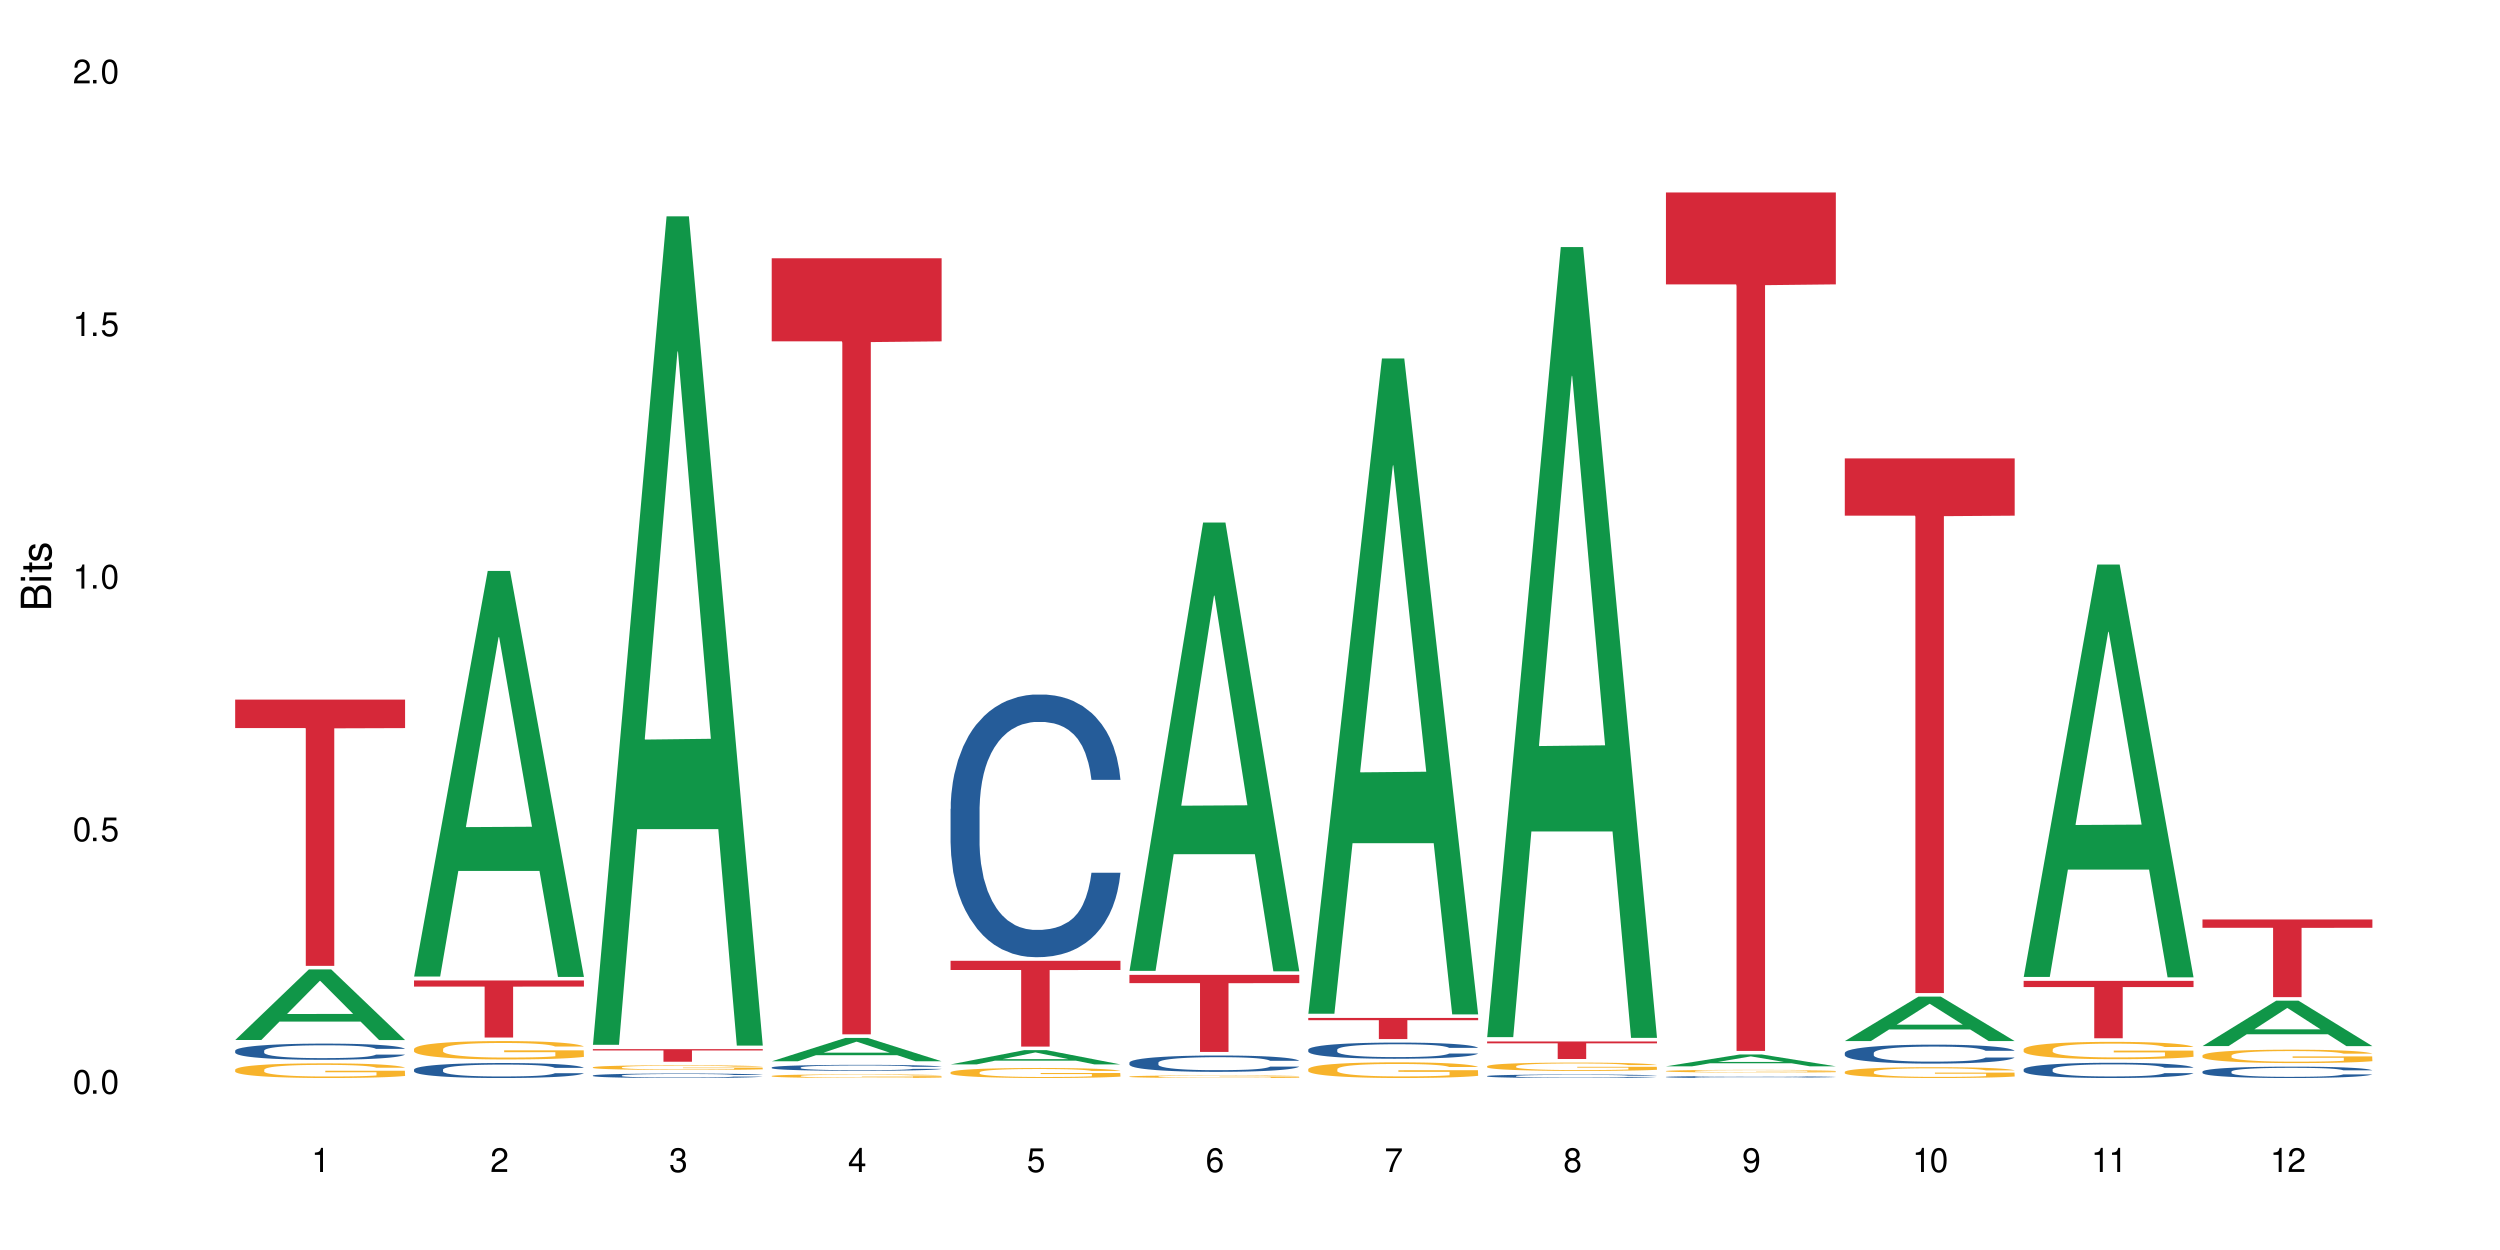 <?xml version="1.0" encoding="UTF-8"?>
<svg xmlns="http://www.w3.org/2000/svg" xmlns:xlink="http://www.w3.org/1999/xlink" width="720" height="360" viewBox="0 0 720 360">
<defs>
<g>
<g id="glyph-0-0">
</g>
<g id="glyph-0-1">
<path d="M 2.641 -6.938 C 2 -6.938 1.422 -6.656 1.078 -6.172 C 0.641 -5.562 0.406 -4.641 0.406 -3.359 C 0.406 -1.016 1.188 0.219 2.641 0.219 C 4.078 0.219 4.859 -1.016 4.859 -3.297 C 4.859 -4.641 4.656 -5.547 4.203 -6.172 C 3.844 -6.656 3.281 -6.938 2.641 -6.938 Z M 2.641 -6.188 C 3.547 -6.188 4 -5.25 4 -3.375 C 4 -1.406 3.562 -0.484 2.625 -0.484 C 1.734 -0.484 1.281 -1.438 1.281 -3.344 C 1.281 -5.25 1.734 -6.188 2.641 -6.188 Z M 2.641 -6.188 "/>
</g>
<g id="glyph-0-2">
<path d="M 1.828 -1 L 0.828 -1 L 0.828 0 L 1.828 0 Z M 1.828 -1 "/>
</g>
<g id="glyph-0-3">
<path d="M 4.562 -6.797 L 1.062 -6.797 L 0.547 -3.094 L 1.328 -3.094 C 1.719 -3.562 2.047 -3.734 2.578 -3.734 C 3.484 -3.734 4.062 -3.109 4.062 -2.094 C 4.062 -1.125 3.484 -0.531 2.578 -0.531 C 1.828 -0.531 1.375 -0.906 1.188 -1.672 L 0.328 -1.672 C 0.453 -1.109 0.547 -0.844 0.75 -0.594 C 1.125 -0.078 1.828 0.219 2.594 0.219 C 3.969 0.219 4.922 -0.781 4.922 -2.219 C 4.922 -3.562 4.031 -4.484 2.719 -4.484 C 2.25 -4.484 1.859 -4.359 1.469 -4.062 L 1.734 -5.969 L 4.562 -5.969 Z M 4.562 -6.797 "/>
</g>
<g id="glyph-0-4">
<path d="M 2.484 -4.938 L 2.484 0 L 3.328 0 L 3.328 -6.938 L 2.766 -6.938 C 2.469 -5.875 2.281 -5.734 0.984 -5.562 L 0.984 -4.938 Z M 2.484 -4.938 "/>
</g>
<g id="glyph-0-5">
<path d="M 4.859 -0.828 L 1.281 -0.828 C 1.359 -1.406 1.672 -1.781 2.5 -2.281 L 3.469 -2.828 C 4.406 -3.344 4.906 -4.062 4.906 -4.906 C 4.906 -5.484 4.672 -6.031 4.266 -6.406 C 3.859 -6.766 3.375 -6.938 2.719 -6.938 C 1.859 -6.938 1.219 -6.625 0.844 -6.031 C 0.609 -5.672 0.5 -5.234 0.484 -4.531 L 1.328 -4.531 C 1.359 -5.016 1.406 -5.281 1.531 -5.516 C 1.75 -5.938 2.188 -6.203 2.703 -6.203 C 3.469 -6.203 4.031 -5.641 4.031 -4.891 C 4.031 -4.344 3.719 -3.859 3.125 -3.516 L 2.234 -3 C 0.812 -2.172 0.406 -1.531 0.328 -0.016 L 4.859 -0.016 Z M 4.859 -0.828 "/>
</g>
<g id="glyph-0-6">
<path d="M 2.125 -3.188 L 2.578 -3.188 C 3.5 -3.188 3.984 -2.766 3.984 -1.922 C 3.984 -1.062 3.469 -0.531 2.594 -0.531 C 1.656 -0.531 1.203 -1 1.156 -2.016 L 0.312 -2.016 C 0.344 -1.453 0.438 -1.094 0.609 -0.781 C 0.953 -0.109 1.625 0.219 2.547 0.219 C 3.953 0.219 4.859 -0.625 4.859 -1.938 C 4.859 -2.828 4.516 -3.297 3.703 -3.594 C 4.344 -3.844 4.656 -4.328 4.656 -5.031 C 4.656 -6.219 3.875 -6.938 2.578 -6.938 C 1.203 -6.938 0.484 -6.172 0.453 -4.703 L 1.297 -4.703 C 1.312 -5.125 1.344 -5.359 1.453 -5.578 C 1.641 -5.969 2.062 -6.203 2.594 -6.203 C 3.344 -6.203 3.797 -5.75 3.797 -5 C 3.797 -4.516 3.609 -4.219 3.25 -4.047 C 3.016 -3.953 2.703 -3.922 2.125 -3.906 Z M 2.125 -3.188 "/>
</g>
<g id="glyph-0-7">
<path d="M 3.141 -1.672 L 3.141 0 L 3.984 0 L 3.984 -1.672 L 4.984 -1.672 L 4.984 -2.438 L 3.984 -2.438 L 3.984 -6.938 L 3.359 -6.938 L 0.266 -2.578 L 0.266 -1.672 Z M 3.141 -2.438 L 1 -2.438 L 3.141 -5.5 Z M 3.141 -2.438 "/>
</g>
<g id="glyph-0-8">
<path d="M 4.781 -5.125 C 4.609 -6.266 3.891 -6.938 2.844 -6.938 C 2.094 -6.938 1.422 -6.578 1.031 -5.953 C 0.594 -5.266 0.406 -4.422 0.406 -3.172 C 0.406 -2 0.578 -1.25 0.984 -0.641 C 1.359 -0.078 1.953 0.219 2.703 0.219 C 3.984 0.219 4.922 -0.75 4.922 -2.094 C 4.922 -3.375 4.062 -4.281 2.844 -4.281 C 2.172 -4.281 1.641 -4.031 1.281 -3.516 C 1.281 -5.234 1.828 -6.188 2.797 -6.188 C 3.391 -6.188 3.797 -5.797 3.938 -5.125 Z M 2.734 -3.531 C 3.547 -3.531 4.062 -2.953 4.062 -2.031 C 4.062 -1.156 3.484 -0.531 2.703 -0.531 C 1.922 -0.531 1.328 -1.188 1.328 -2.078 C 1.328 -2.938 1.906 -3.531 2.734 -3.531 Z M 2.734 -3.531 "/>
</g>
<g id="glyph-0-9">
<path d="M 4.984 -6.797 L 0.438 -6.797 L 0.438 -5.969 L 4.109 -5.969 C 2.5 -3.656 1.828 -2.234 1.328 0 L 2.219 0 C 2.594 -2.172 3.453 -4.047 4.984 -6.094 Z M 4.984 -6.797 "/>
</g>
<g id="glyph-0-10">
<path d="M 3.75 -3.656 C 4.469 -4.094 4.688 -4.438 4.688 -5.078 C 4.688 -6.172 3.844 -6.938 2.641 -6.938 C 1.438 -6.938 0.594 -6.172 0.594 -5.094 C 0.594 -4.438 0.812 -4.094 1.516 -3.656 C 0.734 -3.266 0.359 -2.703 0.359 -1.922 C 0.359 -0.656 1.281 0.219 2.641 0.219 C 3.984 0.219 4.922 -0.656 4.922 -1.922 C 4.922 -2.703 4.531 -3.266 3.75 -3.656 Z M 2.641 -6.188 C 3.359 -6.188 3.812 -5.75 3.812 -5.062 C 3.812 -4.406 3.344 -3.984 2.641 -3.984 C 1.922 -3.984 1.453 -4.406 1.453 -5.078 C 1.453 -5.75 1.922 -6.188 2.641 -6.188 Z M 2.641 -3.266 C 3.484 -3.266 4.062 -2.719 4.062 -1.906 C 4.062 -1.078 3.484 -0.531 2.625 -0.531 C 1.797 -0.531 1.219 -1.094 1.219 -1.906 C 1.219 -2.719 1.781 -3.266 2.641 -3.266 Z M 2.641 -3.266 "/>
</g>
<g id="glyph-0-11">
<path d="M 0.516 -1.578 C 0.672 -0.453 1.406 0.219 2.438 0.219 C 3.188 0.219 3.859 -0.141 4.266 -0.766 C 4.688 -1.453 4.891 -2.297 4.891 -3.547 C 4.891 -4.719 4.703 -5.453 4.312 -6.078 C 3.938 -6.641 3.344 -6.938 2.594 -6.938 C 1.297 -6.938 0.359 -5.969 0.359 -4.625 C 0.359 -3.344 1.234 -2.453 2.453 -2.453 C 3.094 -2.453 3.578 -2.672 4.016 -3.203 C 4 -1.484 3.469 -0.531 2.5 -0.531 C 1.906 -0.531 1.484 -0.906 1.359 -1.578 Z M 2.578 -6.203 C 3.375 -6.203 3.969 -5.531 3.969 -4.641 C 3.969 -3.797 3.391 -3.188 2.547 -3.188 C 1.734 -3.188 1.234 -3.766 1.234 -4.688 C 1.234 -5.562 1.797 -6.203 2.578 -6.203 Z M 2.578 -6.203 "/>
</g>
<g id="glyph-1-0">
</g>
<g id="glyph-1-1">
<path d="M 0 -0.953 L 0 -4.891 C 0 -5.719 -0.234 -6.344 -0.734 -6.797 C -1.188 -7.234 -1.812 -7.469 -2.5 -7.469 C -3.547 -7.469 -4.188 -7 -4.625 -5.875 C -4.984 -6.688 -5.625 -7.094 -6.531 -7.094 C -7.172 -7.094 -7.734 -6.859 -8.141 -6.391 C -8.562 -5.922 -8.75 -5.344 -8.75 -4.5 L -8.75 -0.953 Z M -4.984 -2.062 L -7.766 -2.062 L -7.766 -4.219 C -7.766 -4.844 -7.688 -5.203 -7.453 -5.5 C -7.219 -5.812 -6.859 -5.969 -6.375 -5.969 C -5.891 -5.969 -5.531 -5.812 -5.297 -5.5 C -5.062 -5.203 -4.984 -4.844 -4.984 -4.219 Z M -0.984 -2.062 L -4 -2.062 L -4 -4.781 C -4 -5.766 -3.438 -6.359 -2.484 -6.359 C -1.547 -6.359 -0.984 -5.766 -0.984 -4.781 Z M -0.984 -2.062 "/>
</g>
<g id="glyph-1-2">
<path d="M -6.281 -1.797 L -6.281 -0.797 L 0 -0.797 L 0 -1.797 Z M -8.75 -1.797 L -8.75 -0.797 L -7.484 -0.797 L -7.484 -1.797 Z M -8.75 -1.797 "/>
</g>
<g id="glyph-1-3">
<path d="M -6.281 -3.047 L -6.281 -2.016 L -8.016 -2.016 L -8.016 -1.016 L -6.281 -1.016 L -6.281 -0.172 L -5.469 -0.172 L -5.469 -1.016 L -0.719 -1.016 C -0.078 -1.016 0.281 -1.453 0.281 -2.234 C 0.281 -2.5 0.25 -2.719 0.188 -3.047 L -0.641 -3.047 C -0.609 -2.906 -0.594 -2.766 -0.594 -2.562 C -0.594 -2.141 -0.719 -2.016 -1.156 -2.016 L -5.469 -2.016 L -5.469 -3.047 Z M -6.281 -3.047 "/>
</g>
<g id="glyph-1-4">
<path d="M -4.531 -5.25 C -5.766 -5.25 -6.469 -4.422 -6.469 -2.969 C -6.469 -1.516 -5.719 -0.562 -4.547 -0.562 C -3.562 -0.562 -3.094 -1.062 -2.734 -2.562 L -2.516 -3.484 C -2.344 -4.188 -2.094 -4.469 -1.641 -4.469 C -1.047 -4.469 -0.641 -3.875 -0.641 -3 C -0.641 -2.453 -0.797 -2 -1.062 -1.75 C -1.25 -1.594 -1.422 -1.531 -1.875 -1.469 L -1.875 -0.406 C -0.422 -0.453 0.281 -1.266 0.281 -2.922 C 0.281 -4.5 -0.5 -5.516 -1.719 -5.516 C -2.656 -5.516 -3.172 -4.984 -3.469 -3.734 L -3.703 -2.766 C -3.891 -1.953 -4.156 -1.609 -4.594 -1.609 C -5.188 -1.609 -5.547 -2.125 -5.547 -2.938 C -5.547 -3.75 -5.203 -4.172 -4.531 -4.203 Z M -4.531 -5.25 "/>
</g>
</g>
</defs>
<rect x="-72" y="-36" width="864" height="432" fill="rgb(100%, 100%, 100%)" fill-opacity="1"/>
<path fill-rule="nonzero" fill="rgb(6.275%, 58.824%, 28.235%)" fill-opacity="1" d="M 67.73 299.52 L 67.785 299.5 L 88.957 279.188 L 95.387 279.188 L 116.664 299.539 L 109.188 299.539 L 103.855 294.227 L 80.488 294.227 L 75.258 299.52 L 67.73 299.52 L 82.734 292.031 L 101.711 292.012 L 92.25 282.512 L 92.145 282.492 L 92.039 282.551 L 82.684 292.012 L 82.734 292.031 Z M 67.73 299.52 "/>
<path fill-rule="nonzero" fill="rgb(14.51%, 36.078%, 60%)" fill-opacity="1" d="M 67.73 302.59 L 67.789 302.586 L 67.789 302.484 L 67.969 302.32 L 68.387 302.117 L 68.805 301.977 L 69.879 301.727 L 71.371 301.484 L 72.922 301.297 L 74.055 301.184 L 75.07 301.102 L 77.398 300.941 L 78.891 300.863 L 80.5 300.789 L 82.469 300.719 L 83.902 300.676 L 87.125 300.605 L 89.512 300.578 L 91.363 300.562 L 95.359 300.562 L 97.746 300.582 L 99.477 300.602 L 101.387 300.637 L 102.996 300.676 L 105.801 300.77 L 108.309 300.887 L 109.441 300.957 L 111.234 301.086 L 112.605 301.215 L 113.559 301.324 L 114.633 301.484 L 115.59 301.676 L 116.305 301.891 L 116.664 302.074 L 108.309 302.074 L 107.891 301.906 L 107.414 301.773 L 106.52 301.598 L 105.625 301.477 L 104.371 301.352 L 103.238 301.27 L 101.684 301.191 L 100.312 301.141 L 98.879 301.102 L 97.508 301.074 L 94.883 301.051 L 91.84 301.051 L 90.707 301.059 L 88.379 301.094 L 87.125 301.121 L 85.336 301.18 L 84.082 301.238 L 82.59 301.32 L 81.574 301.395 L 80.32 301.504 L 79.426 301.602 L 78.414 301.742 L 77.816 301.848 L 77.277 301.969 L 76.801 302.109 L 76.441 302.258 L 76.203 302.414 L 76.086 302.566 L 76.086 303.227 L 76.203 303.383 L 76.504 303.559 L 77.277 303.82 L 78.414 304.043 L 79.727 304.223 L 80.977 304.352 L 81.695 304.41 L 82.648 304.48 L 84.141 304.562 L 86.289 304.648 L 87.543 304.684 L 89.453 304.719 L 91.422 304.734 L 94.047 304.734 L 96.375 304.719 L 97.926 304.695 L 99.535 304.66 L 101.746 304.59 L 103.117 304.52 L 104.312 304.441 L 105.207 304.359 L 105.801 304.293 L 106.699 304.16 L 107.414 304.016 L 107.949 303.867 L 108.309 303.723 L 116.664 303.723 L 116.305 303.891 L 115.77 304.059 L 115.23 304.18 L 114.395 304.328 L 113.441 304.461 L 112.066 304.609 L 110.934 304.707 L 109.441 304.816 L 108.07 304.895 L 106.578 304.969 L 104.371 305.055 L 102.938 305.094 L 101.387 305.133 L 99.535 305.168 L 97.211 305.199 L 94.703 305.215 L 92.375 305.219 L 89.871 305.211 L 88.02 305.195 L 85.574 305.156 L 82.531 305.078 L 80.32 304.996 L 78.59 304.918 L 77.102 304.832 L 75.43 304.719 L 73.281 304.531 L 71.969 304.387 L 71.074 304.266 L 70.059 304.102 L 69.344 303.949 L 68.508 303.711 L 67.91 303.41 L 67.73 303.176 Z M 67.73 302.59 "/>
<path fill-rule="nonzero" fill="rgb(96.863%, 70.196%, 16.863%)" fill-opacity="1" d="M 67.73 308.055 L 67.789 308.051 L 67.789 307.973 L 68.031 307.801 L 68.625 307.559 L 69.402 307.363 L 70.238 307.207 L 70.773 307.129 L 71.668 307.012 L 72.445 306.926 L 74.414 306.754 L 76.922 306.59 L 78.293 306.52 L 79.844 306.457 L 82.051 306.383 L 83.066 306.355 L 86.172 306.293 L 89.691 306.254 L 93.57 306.242 L 95.359 306.246 L 97.805 306.262 L 101.148 306.305 L 103.059 306.344 L 104.551 306.383 L 106.102 306.434 L 108.012 306.508 L 109.801 306.602 L 111.234 306.695 L 112.664 306.812 L 113.859 306.934 L 114.871 307.07 L 115.77 307.23 L 116.305 307.367 L 116.664 307.504 L 108.367 307.504 L 107.891 307.367 L 107.355 307.262 L 106.461 307.137 L 105.562 307.043 L 104.668 306.969 L 102.996 306.867 L 101.566 306.809 L 99.777 306.754 L 98.047 306.719 L 96.074 306.695 L 94.883 306.688 L 91.719 306.688 L 88.855 306.715 L 87.184 306.746 L 85.992 306.777 L 84.32 306.836 L 83.305 306.879 L 82.707 306.91 L 80.918 307.031 L 79.727 307.141 L 79.07 307.211 L 78.234 307.328 L 77.637 307.434 L 76.98 307.586 L 76.621 307.703 L 76.145 307.965 L 76.086 308.66 L 76.266 308.809 L 76.621 308.965 L 77.102 309.105 L 77.816 309.25 L 78.531 309.363 L 79.785 309.516 L 80.859 309.613 L 81.695 309.68 L 83.305 309.785 L 83.961 309.82 L 85.512 309.891 L 87.125 309.941 L 89.094 309.988 L 90.586 310.012 L 92.973 310.031 L 96.016 310.031 L 99.598 310.008 L 101.863 309.977 L 103.414 309.945 L 104.43 309.918 L 105.684 309.879 L 106.578 309.84 L 107.414 309.797 L 108.43 309.73 L 108.43 308.809 L 93.688 308.805 L 93.688 308.371 L 116.602 308.367 L 116.664 309.879 L 115.41 309.98 L 113.859 310.082 L 112.367 310.16 L 110.816 310.227 L 108.605 310.297 L 106.816 310.344 L 104.07 310.398 L 101.566 310.434 L 98.941 310.457 L 96.613 310.469 L 93.867 310.473 L 91.422 310.465 L 88.797 310.441 L 86.707 310.41 L 84.797 310.371 L 82.887 310.32 L 80.5 310.242 L 78.949 310.176 L 77.34 310.094 L 75.727 309.996 L 74.297 309.895 L 73.34 309.812 L 72.387 309.719 L 71.371 309.602 L 70.418 309.473 L 69.699 309.352 L 69.043 309.219 L 68.566 309.09 L 68.09 308.914 L 67.852 308.777 L 67.73 308.656 Z M 67.73 308.055 "/>
<path fill-rule="nonzero" fill="rgb(83.922%, 15.686%, 22.353%)" fill-opacity="1" d="M 67.73 201.48 L 116.664 201.48 L 116.664 209.691 L 96.27 209.762 L 96.27 278.164 L 88.066 278.164 L 88.066 209.836 L 87.945 209.691 L 67.73 209.691 Z M 67.73 201.48 "/>
<path fill-rule="nonzero" fill="rgb(6.275%, 58.824%, 28.235%)" fill-opacity="1" d="M 119.238 281.246 L 119.289 281.137 L 140.465 164.434 L 146.895 164.434 L 168.172 281.355 L 160.695 281.355 L 155.363 250.836 L 131.996 250.836 L 126.766 281.246 L 119.238 281.246 L 134.242 238.211 L 153.219 238.098 L 143.758 183.535 L 143.652 183.426 L 143.547 183.754 L 134.191 238.098 L 134.242 238.211 Z M 119.238 281.246 "/>
<path fill-rule="nonzero" fill="rgb(14.51%, 36.078%, 60%)" fill-opacity="1" d="M 119.238 308.031 L 119.297 308.027 L 119.297 307.934 L 119.477 307.781 L 119.895 307.594 L 120.312 307.461 L 121.387 307.23 L 122.879 307.004 L 124.43 306.832 L 125.562 306.727 L 126.578 306.648 L 128.906 306.504 L 130.398 306.426 L 132.008 306.359 L 133.977 306.293 L 135.41 306.254 L 138.633 306.191 L 141.02 306.164 L 142.871 306.152 L 146.867 306.152 L 149.254 306.168 L 150.984 306.188 L 152.895 306.219 L 154.504 306.254 L 157.309 306.34 L 159.816 306.449 L 160.949 306.516 L 162.742 306.637 L 164.113 306.754 L 165.066 306.859 L 166.141 307.004 L 167.098 307.184 L 167.812 307.383 L 168.172 307.555 L 159.816 307.555 L 159.398 307.395 L 158.922 307.273 L 158.027 307.109 L 157.133 306.996 L 155.879 306.883 L 154.746 306.805 L 153.191 306.73 L 151.82 306.684 L 150.387 306.648 L 149.016 306.625 L 146.391 306.602 L 143.348 306.602 L 142.211 306.609 L 139.887 306.641 L 138.633 306.668 L 136.844 306.723 L 135.59 306.773 L 134.098 306.855 L 133.082 306.922 L 131.828 307.023 L 130.934 307.113 L 129.922 307.246 L 129.324 307.344 L 128.785 307.453 L 128.309 307.586 L 127.949 307.723 L 127.711 307.867 L 127.594 308.012 L 127.594 308.625 L 127.711 308.766 L 128.012 308.93 L 128.785 309.172 L 129.922 309.383 L 131.234 309.547 L 132.484 309.668 L 133.203 309.723 L 134.156 309.785 L 135.648 309.863 L 137.797 309.941 L 139.051 309.973 L 140.961 310.008 L 142.93 310.023 L 145.555 310.023 L 147.883 310.008 L 149.434 309.984 L 151.043 309.953 L 153.254 309.887 L 154.625 309.824 L 155.816 309.75 L 156.715 309.676 L 157.309 309.609 L 158.207 309.488 L 158.922 309.355 L 159.457 309.215 L 159.816 309.082 L 168.172 309.082 L 167.812 309.238 L 167.277 309.395 L 166.738 309.508 L 165.902 309.648 L 164.949 309.77 L 163.574 309.906 L 162.441 310 L 160.949 310.098 L 159.578 310.172 L 158.086 310.238 L 155.879 310.316 L 154.445 310.359 L 152.895 310.395 L 151.043 310.426 L 148.719 310.453 L 146.211 310.469 L 143.883 310.473 L 141.379 310.465 L 139.527 310.449 L 137.082 310.414 L 134.039 310.34 L 131.828 310.266 L 130.098 310.191 L 128.605 310.113 L 126.938 310.008 L 124.789 309.832 L 123.477 309.699 L 122.582 309.586 L 121.566 309.434 L 120.852 309.297 L 120.016 309.074 L 119.418 308.793 L 119.238 308.574 Z M 119.238 308.031 "/>
<path fill-rule="nonzero" fill="rgb(96.863%, 70.196%, 16.863%)" fill-opacity="1" d="M 119.238 302.098 L 119.297 302.094 L 119.297 301.996 L 119.535 301.777 L 120.133 301.477 L 120.91 301.23 L 121.746 301.039 L 122.281 300.938 L 123.176 300.789 L 123.953 300.684 L 125.922 300.465 L 128.43 300.262 L 129.801 300.176 L 131.352 300.094 L 133.559 300 L 134.574 299.969 L 137.676 299.891 L 141.199 299.844 L 145.078 299.828 L 146.867 299.832 L 149.312 299.852 L 152.656 299.906 L 154.566 299.953 L 156.059 300 L 157.609 300.066 L 159.52 300.16 L 161.309 300.277 L 162.742 300.395 L 164.172 300.539 L 165.367 300.695 L 166.379 300.863 L 167.277 301.066 L 167.812 301.234 L 168.172 301.406 L 159.875 301.406 L 159.398 301.234 L 158.863 301.105 L 157.965 300.945 L 157.07 300.828 L 156.176 300.738 L 154.504 300.613 L 153.074 300.535 L 151.281 300.465 L 149.551 300.422 L 147.582 300.395 L 146.391 300.383 L 143.227 300.383 L 140.363 300.418 L 138.691 300.457 L 137.5 300.496 L 135.828 300.566 L 134.812 300.625 L 134.215 300.664 L 132.426 300.816 L 131.234 300.949 L 130.578 301.043 L 129.742 301.188 L 129.145 301.316 L 128.488 301.512 L 128.129 301.656 L 127.652 301.984 L 127.594 302.855 L 127.773 303.039 L 128.129 303.238 L 128.605 303.414 L 129.324 303.598 L 130.039 303.738 L 131.293 303.926 L 132.367 304.051 L 133.203 304.133 L 134.812 304.266 L 135.469 304.309 L 137.02 304.395 L 138.633 304.465 L 140.602 304.523 L 142.094 304.551 L 144.48 304.574 L 147.523 304.574 L 151.105 304.547 L 153.371 304.508 L 154.922 304.469 L 155.938 304.434 L 157.191 304.383 L 158.086 304.332 L 158.922 304.281 L 159.938 304.199 L 159.938 303.039 L 145.195 303.035 L 145.195 302.492 L 168.109 302.488 L 168.172 304.383 L 166.918 304.512 L 165.367 304.637 L 163.875 304.734 L 162.324 304.816 L 160.113 304.91 L 158.324 304.969 L 155.578 305.035 L 153.074 305.078 L 150.449 305.105 L 148.121 305.121 L 145.375 305.125 L 142.93 305.117 L 140.305 305.09 L 138.215 305.051 L 136.305 305 L 134.395 304.938 L 132.008 304.836 L 130.457 304.754 L 128.848 304.652 L 127.234 304.531 L 125.801 304.402 L 124.848 304.301 L 123.895 304.184 L 122.879 304.039 L 121.926 303.875 L 121.207 303.723 L 120.551 303.555 L 120.074 303.395 L 119.598 303.176 L 119.359 303.004 L 119.238 302.852 Z M 119.238 302.098 "/>
<path fill-rule="nonzero" fill="rgb(83.922%, 15.686%, 22.353%)" fill-opacity="1" d="M 119.238 282.379 L 168.172 282.379 L 168.172 284.137 L 147.777 284.152 L 147.777 298.805 L 139.574 298.805 L 139.574 284.168 L 139.453 284.137 L 119.238 284.137 Z M 119.238 282.379 "/>
<path fill-rule="nonzero" fill="rgb(6.275%, 58.824%, 28.235%)" fill-opacity="1" d="M 170.746 300.898 L 170.797 300.676 L 191.973 62.301 L 198.402 62.301 L 219.68 301.125 L 212.203 301.125 L 206.871 238.785 L 183.504 238.785 L 178.273 300.898 L 170.746 300.898 L 185.75 212.996 L 204.727 212.77 L 195.266 101.32 L 195.16 101.094 L 195.055 101.77 L 185.699 212.77 L 185.75 212.996 Z M 170.746 300.898 "/>
<path fill-rule="nonzero" fill="rgb(14.51%, 36.078%, 60%)" fill-opacity="1" d="M 170.746 309.738 L 170.805 309.738 L 170.805 309.711 L 170.984 309.664 L 171.402 309.609 L 171.82 309.566 L 172.895 309.5 L 174.387 309.43 L 175.938 309.379 L 177.07 309.348 L 178.086 309.324 L 180.414 309.281 L 181.906 309.258 L 183.516 309.238 L 185.484 309.219 L 186.918 309.207 L 190.141 309.188 L 192.527 309.18 L 194.375 309.176 L 198.375 309.176 L 200.762 309.18 L 202.492 309.184 L 204.402 309.195 L 206.012 309.207 L 208.816 309.23 L 211.324 309.266 L 212.457 309.285 L 214.25 309.32 L 215.621 309.355 L 216.574 309.387 L 217.648 309.43 L 218.605 309.484 L 219.32 309.543 L 219.68 309.594 L 211.324 309.594 L 210.906 309.547 L 210.43 309.512 L 209.535 309.461 L 208.641 309.43 L 207.387 309.395 L 206.25 309.371 L 204.699 309.348 L 203.328 309.336 L 201.895 309.324 L 200.523 309.316 L 197.898 309.309 L 194.855 309.309 L 193.719 309.312 L 191.395 309.32 L 190.141 309.328 L 188.352 309.348 L 187.098 309.363 L 185.605 309.387 L 184.59 309.406 L 183.336 309.438 L 182.441 309.465 L 181.426 309.504 L 180.832 309.531 L 180.293 309.566 L 179.816 309.605 L 179.457 309.648 L 179.219 309.691 L 179.102 309.734 L 179.102 309.918 L 179.219 309.961 L 179.52 310.008 L 180.293 310.082 L 181.426 310.145 L 182.742 310.195 L 183.992 310.23 L 184.711 310.246 L 185.664 310.266 L 187.156 310.289 L 189.305 310.312 L 190.559 310.324 L 192.469 310.332 L 194.438 310.336 L 197.062 310.336 L 199.391 310.332 L 200.941 310.328 L 202.551 310.316 L 204.762 310.297 L 206.133 310.277 L 207.324 310.254 L 208.223 310.234 L 208.816 310.215 L 209.711 310.176 L 210.43 310.137 L 210.965 310.094 L 211.324 310.055 L 219.68 310.055 L 219.32 310.102 L 218.785 310.148 L 218.246 310.184 L 217.41 310.223 L 216.457 310.262 L 215.082 310.301 L 213.949 310.328 L 212.457 310.359 L 211.086 310.383 L 209.594 310.402 L 207.387 310.426 L 205.953 310.438 L 204.402 310.449 L 202.551 310.457 L 200.227 310.465 L 197.719 310.473 L 195.391 310.473 L 192.887 310.469 L 191.035 310.465 L 188.59 310.453 L 185.547 310.434 L 183.336 310.41 L 181.605 310.387 L 180.113 310.363 L 178.445 310.332 L 176.297 310.281 L 174.984 310.238 L 174.086 310.207 L 173.074 310.16 L 172.355 310.117 L 171.523 310.051 L 170.926 309.969 L 170.746 309.902 Z M 170.746 309.738 "/>
<path fill-rule="nonzero" fill="rgb(96.863%, 70.196%, 16.863%)" fill-opacity="1" d="M 170.746 307.375 L 170.805 307.375 L 170.805 307.352 L 171.043 307.293 L 171.641 307.219 L 172.418 307.156 L 173.254 307.105 L 173.789 307.078 L 174.684 307.043 L 175.461 307.016 L 177.43 306.961 L 179.938 306.906 L 181.309 306.887 L 182.859 306.863 L 185.066 306.84 L 186.082 306.832 L 189.184 306.812 L 192.707 306.801 L 196.586 306.797 L 198.375 306.797 L 200.82 306.805 L 204.164 306.816 L 206.074 306.828 L 207.566 306.84 L 209.117 306.855 L 211.027 306.883 L 212.816 306.91 L 214.25 306.941 L 215.68 306.977 L 216.875 307.02 L 217.887 307.062 L 218.785 307.113 L 219.32 307.156 L 219.68 307.199 L 211.383 307.199 L 210.906 307.156 L 210.371 307.121 L 209.473 307.082 L 208.578 307.051 L 207.684 307.027 L 206.012 306.996 L 204.582 306.977 L 202.789 306.961 L 201.059 306.949 L 199.09 306.941 L 197.898 306.938 L 194.734 306.938 L 191.871 306.949 L 190.199 306.957 L 189.008 306.969 L 187.336 306.984 L 186.32 307 L 185.723 307.012 L 183.934 307.047 L 182.742 307.082 L 182.086 307.105 L 181.25 307.145 L 180.652 307.176 L 179.996 307.227 L 179.637 307.266 L 179.16 307.348 L 179.102 307.57 L 179.281 307.617 L 179.637 307.668 L 180.113 307.711 L 180.832 307.758 L 181.547 307.797 L 182.801 307.844 L 183.875 307.875 L 184.711 307.898 L 186.32 307.93 L 186.977 307.941 L 188.527 307.965 L 190.141 307.98 L 192.109 307.996 L 193.602 308.004 L 195.988 308.008 L 199.031 308.008 L 202.613 308.004 L 204.879 307.992 L 206.43 307.98 L 207.445 307.973 L 208.699 307.961 L 209.594 307.949 L 210.43 307.934 L 211.445 307.914 L 211.445 307.617 L 196.703 307.617 L 196.703 307.477 L 219.617 307.477 L 219.68 307.961 L 218.426 307.992 L 216.875 308.027 L 215.383 308.051 L 213.832 308.07 L 211.621 308.094 L 209.832 308.109 L 207.086 308.125 L 204.582 308.137 L 201.957 308.145 L 199.629 308.148 L 194.438 308.148 L 191.812 308.141 L 189.723 308.129 L 187.812 308.117 L 185.902 308.102 L 183.516 308.074 L 181.965 308.055 L 180.355 308.027 L 178.742 308 L 177.309 307.965 L 175.402 307.91 L 174.387 307.871 L 173.43 307.832 L 172.715 307.793 L 172.059 307.75 L 171.582 307.707 L 171.105 307.652 L 170.867 307.609 L 170.746 307.57 Z M 170.746 307.375 "/>
<path fill-rule="nonzero" fill="rgb(83.922%, 15.686%, 22.353%)" fill-opacity="1" d="M 170.746 302.148 L 219.68 302.148 L 219.68 302.535 L 199.285 302.539 L 199.285 305.773 L 191.078 305.773 L 191.078 302.543 L 190.961 302.535 L 170.746 302.535 Z M 170.746 302.148 "/>
<path fill-rule="nonzero" fill="rgb(6.275%, 58.824%, 28.235%)" fill-opacity="1" d="M 222.254 305.648 L 222.305 305.641 L 243.48 298.918 L 249.91 298.918 L 271.188 305.652 L 263.711 305.652 L 258.379 303.895 L 235.008 303.895 L 229.781 305.648 L 222.254 305.648 L 237.258 303.168 L 256.234 303.16 L 246.773 300.02 L 246.668 300.012 L 246.562 300.031 L 237.207 303.16 L 237.258 303.168 Z M 222.254 305.648 "/>
<path fill-rule="nonzero" fill="rgb(14.51%, 36.078%, 60%)" fill-opacity="1" d="M 222.254 307.422 L 222.312 307.422 L 222.312 307.383 L 222.492 307.324 L 222.91 307.25 L 223.328 307.199 L 224.402 307.105 L 225.895 307.016 L 227.445 306.945 L 228.578 306.906 L 229.594 306.875 L 231.922 306.816 L 233.414 306.785 L 235.023 306.762 L 236.992 306.734 L 238.426 306.719 L 241.648 306.691 L 244.035 306.684 L 245.883 306.676 L 249.883 306.676 L 252.27 306.684 L 254 306.691 L 255.91 306.703 L 257.52 306.719 L 260.324 306.754 L 262.832 306.797 L 263.965 306.82 L 265.754 306.871 L 267.129 306.918 L 268.082 306.957 L 269.156 307.016 L 270.113 307.086 L 270.828 307.168 L 271.188 307.234 L 262.832 307.234 L 262.414 307.172 L 261.938 307.121 L 261.043 307.059 L 260.145 307.012 L 258.895 306.969 L 257.758 306.938 L 256.207 306.906 L 254.836 306.891 L 253.402 306.875 L 252.031 306.863 L 249.406 306.855 L 246.363 306.855 L 245.227 306.859 L 242.902 306.871 L 241.648 306.883 L 239.855 306.906 L 238.605 306.926 L 237.113 306.957 L 236.098 306.984 L 234.844 307.023 L 233.949 307.059 L 232.934 307.109 L 232.34 307.152 L 231.801 307.195 L 231.324 307.246 L 230.965 307.301 L 230.727 307.359 L 230.609 307.414 L 230.609 307.66 L 230.727 307.715 L 231.027 307.781 L 231.801 307.875 L 232.934 307.961 L 234.25 308.023 L 235.5 308.07 L 236.219 308.094 L 237.172 308.121 L 238.664 308.152 L 240.812 308.184 L 242.066 308.195 L 243.977 308.207 L 245.945 308.215 L 248.57 308.215 L 250.898 308.207 L 252.449 308.199 L 254.059 308.188 L 256.266 308.16 L 257.641 308.137 L 258.832 308.105 L 259.73 308.074 L 260.324 308.051 L 261.219 308 L 261.938 307.949 L 262.473 307.895 L 262.832 307.84 L 271.188 307.84 L 270.828 307.902 L 270.289 307.965 L 269.754 308.008 L 268.918 308.062 L 267.965 308.113 L 266.59 308.168 L 265.457 308.203 L 263.965 308.242 L 262.594 308.273 L 261.102 308.301 L 258.895 308.332 L 257.461 308.348 L 255.91 308.359 L 254.059 308.375 L 251.73 308.383 L 249.227 308.391 L 244.391 308.391 L 242.543 308.383 L 240.098 308.367 L 237.051 308.34 L 234.844 308.309 L 233.113 308.281 L 231.621 308.25 L 229.953 308.207 L 227.805 308.137 L 226.492 308.086 L 225.594 308.039 L 224.582 307.98 L 223.863 307.926 L 223.031 307.836 L 222.434 307.727 L 222.254 307.641 Z M 222.254 307.422 "/>
<path fill-rule="nonzero" fill="rgb(96.863%, 70.196%, 16.863%)" fill-opacity="1" d="M 222.254 309.867 L 222.312 309.867 L 222.312 309.848 L 222.551 309.805 L 223.148 309.746 L 223.926 309.695 L 224.762 309.656 L 225.297 309.637 L 226.191 309.609 L 226.969 309.586 L 228.938 309.543 L 231.445 309.504 L 232.816 309.484 L 234.367 309.469 L 236.574 309.449 L 237.59 309.445 L 240.691 309.43 L 244.215 309.418 L 249.883 309.418 L 252.328 309.422 L 255.672 309.434 L 257.582 309.441 L 259.07 309.449 L 260.625 309.465 L 262.535 309.484 L 264.324 309.508 L 265.754 309.527 L 267.188 309.559 L 268.383 309.59 L 269.395 309.621 L 270.289 309.664 L 270.828 309.695 L 271.188 309.73 L 262.891 309.73 L 262.414 309.695 L 261.875 309.672 L 260.98 309.641 L 260.086 309.617 L 259.191 309.598 L 257.52 309.574 L 256.09 309.559 L 254.297 309.543 L 252.566 309.535 L 250.598 309.527 L 246.242 309.527 L 243.379 309.535 L 241.707 309.543 L 240.516 309.551 L 238.844 309.562 L 237.828 309.574 L 237.23 309.582 L 235.441 309.613 L 234.25 309.641 L 233.59 309.66 L 232.758 309.688 L 232.16 309.715 L 231.504 309.75 L 231.145 309.781 L 230.668 309.848 L 230.609 310.02 L 230.785 310.055 L 231.145 310.098 L 231.621 310.129 L 232.34 310.168 L 233.055 310.195 L 234.309 310.234 L 235.383 310.258 L 236.219 310.273 L 237.828 310.301 L 238.484 310.309 L 240.035 310.328 L 241.648 310.34 L 243.617 310.352 L 245.109 310.355 L 247.496 310.363 L 250.539 310.363 L 254.121 310.355 L 256.387 310.348 L 257.938 310.34 L 258.953 310.336 L 260.207 310.324 L 261.102 310.312 L 261.938 310.305 L 262.949 310.285 L 262.949 310.055 L 248.211 310.055 L 248.211 309.949 L 271.125 309.945 L 271.188 310.324 L 269.934 310.352 L 268.383 310.375 L 266.891 310.395 L 265.34 310.41 L 263.129 310.43 L 261.34 310.441 L 258.594 310.453 L 256.09 310.461 L 253.465 310.469 L 251.137 310.473 L 248.391 310.473 L 245.945 310.469 L 243.32 310.465 L 241.23 310.457 L 237.41 310.434 L 235.023 310.414 L 233.473 310.398 L 231.859 310.379 L 230.25 310.352 L 228.816 310.328 L 227.863 310.309 L 226.91 310.285 L 225.895 310.254 L 224.938 310.223 L 224.223 310.191 L 223.566 310.16 L 223.09 310.125 L 222.613 310.082 L 222.375 310.047 L 222.254 310.02 Z M 222.254 309.867 "/>
<path fill-rule="nonzero" fill="rgb(83.922%, 15.686%, 22.353%)" fill-opacity="1" d="M 222.254 74.383 L 271.188 74.383 L 271.188 98.309 L 250.793 98.52 L 250.793 297.895 L 242.586 297.895 L 242.586 98.727 L 242.469 98.309 L 222.254 98.309 Z M 222.254 74.383 "/>
<path fill-rule="nonzero" fill="rgb(6.275%, 58.824%, 28.235%)" fill-opacity="1" d="M 273.762 306.547 L 273.812 306.543 L 294.984 302.445 L 301.418 302.445 L 322.695 306.551 L 315.219 306.551 L 309.887 305.48 L 286.516 305.48 L 281.289 306.547 L 273.762 306.547 L 288.766 305.035 L 307.742 305.031 L 298.281 303.113 L 298.176 303.109 L 298.07 303.121 L 288.711 305.031 L 288.766 305.035 Z M 273.762 306.547 "/>
<path fill-rule="nonzero" fill="rgb(14.51%, 36.078%, 60%)" fill-opacity="1" d="M 273.762 232.957 L 273.82 232.891 L 273.82 231.23 L 274 228.602 L 274.418 225.285 L 274.836 223.004 L 275.91 218.922 L 277.402 214.984 L 278.953 211.941 L 280.086 210.145 L 281.102 208.762 L 283.43 206.203 L 284.922 204.887 L 286.531 203.715 L 288.5 202.539 L 289.934 201.848 L 293.156 200.742 L 295.543 200.258 L 297.391 200.051 L 301.391 200.051 L 303.777 200.324 L 305.508 200.672 L 307.418 201.223 L 309.027 201.848 L 311.832 203.367 L 314.34 205.305 L 315.473 206.41 L 317.262 208.555 L 318.637 210.625 L 319.59 212.426 L 320.664 214.984 L 321.621 218.094 L 322.336 221.621 L 322.695 224.594 L 314.34 224.594 L 313.922 221.828 L 313.445 219.684 L 312.551 216.848 L 311.652 214.844 L 310.402 212.84 L 309.266 211.527 L 307.715 210.211 L 306.344 209.383 L 304.91 208.762 L 303.539 208.344 L 300.914 207.93 L 297.871 207.93 L 296.734 208.07 L 294.41 208.621 L 293.156 209.105 L 291.363 210.074 L 290.113 210.973 L 288.621 212.355 L 287.605 213.531 L 286.352 215.328 L 285.457 216.918 L 284.441 219.199 L 283.848 220.93 L 283.309 222.863 L 282.832 225.145 L 282.473 227.566 L 282.234 230.125 L 282.117 232.613 L 282.117 243.328 L 282.234 245.816 L 282.535 248.723 L 283.309 252.938 L 284.441 256.602 L 285.754 259.508 L 287.008 261.582 L 287.727 262.551 L 288.68 263.656 L 290.172 265.039 L 292.32 266.422 L 293.574 266.973 L 295.484 267.527 L 297.453 267.805 L 300.078 267.805 L 302.406 267.527 L 303.957 267.18 L 305.566 266.629 L 307.773 265.453 L 309.148 264.348 L 310.34 263.031 L 311.234 261.719 L 311.832 260.613 L 312.727 258.469 L 313.445 256.121 L 313.98 253.699 L 314.34 251.348 L 322.695 251.348 L 322.336 254.113 L 321.797 256.812 L 321.262 258.816 L 320.426 261.234 L 319.473 263.379 L 318.098 265.797 L 316.965 267.387 L 315.473 269.117 L 314.102 270.43 L 312.609 271.605 L 310.402 272.988 L 308.969 273.68 L 307.418 274.301 L 305.566 274.855 L 303.238 275.34 L 300.734 275.617 L 298.406 275.684 L 295.898 275.547 L 294.051 275.27 L 291.605 274.648 L 288.559 273.402 L 286.352 272.09 L 284.621 270.777 L 283.129 269.395 L 281.461 267.527 L 279.312 264.484 L 278 262.133 L 277.102 260.199 L 276.09 257.504 L 275.371 255.082 L 274.535 251.211 L 273.941 246.301 L 273.762 242.5 Z M 273.762 232.957 "/>
<path fill-rule="nonzero" fill="rgb(96.863%, 70.196%, 16.863%)" fill-opacity="1" d="M 273.762 308.816 L 273.82 308.812 L 273.82 308.762 L 274.059 308.641 L 274.656 308.477 L 275.434 308.344 L 276.27 308.238 L 276.805 308.18 L 277.699 308.102 L 278.477 308.043 L 280.445 307.926 L 282.949 307.812 L 284.324 307.766 L 285.875 307.723 L 288.082 307.672 L 289.098 307.652 L 292.199 307.609 L 295.723 307.582 L 299.602 307.574 L 301.391 307.578 L 303.836 307.59 L 307.18 307.617 L 309.09 307.645 L 310.578 307.672 L 312.133 307.703 L 314.039 307.758 L 315.832 307.82 L 317.262 307.887 L 318.695 307.965 L 319.891 308.047 L 320.902 308.141 L 321.797 308.254 L 322.336 308.344 L 322.695 308.438 L 314.398 308.438 L 313.922 308.344 L 313.383 308.273 L 312.488 308.188 L 311.594 308.121 L 310.699 308.074 L 309.027 308.004 L 307.598 307.961 L 305.805 307.926 L 304.074 307.902 L 302.105 307.887 L 300.914 307.879 L 297.75 307.879 L 294.887 307.898 L 293.215 307.918 L 292.02 307.941 L 290.352 307.98 L 289.336 308.012 L 288.738 308.031 L 286.949 308.113 L 285.754 308.188 L 285.098 308.238 L 284.266 308.32 L 283.668 308.391 L 283.012 308.496 L 282.652 308.574 L 282.176 308.754 L 282.117 309.23 L 282.293 309.332 L 282.652 309.441 L 283.129 309.535 L 283.848 309.637 L 284.562 309.711 L 285.816 309.816 L 286.891 309.887 L 287.727 309.93 L 289.336 310 L 289.992 310.023 L 291.543 310.074 L 293.156 310.109 L 295.125 310.141 L 296.617 310.156 L 299.004 310.172 L 302.047 310.172 L 305.625 310.156 L 307.895 310.133 L 309.445 310.113 L 310.461 310.094 L 311.715 310.066 L 312.609 310.039 L 313.445 310.008 L 314.457 309.965 L 314.457 309.332 L 299.719 309.328 L 299.719 309.031 L 322.633 309.031 L 322.695 310.066 L 321.441 310.137 L 319.891 310.203 L 318.398 310.258 L 316.844 310.305 L 314.637 310.352 L 312.848 310.383 L 310.102 310.422 L 307.598 310.445 L 304.969 310.461 L 302.645 310.469 L 299.898 310.473 L 297.453 310.465 L 294.824 310.449 L 292.738 310.43 L 290.828 310.402 L 288.918 310.367 L 286.531 310.312 L 284.98 310.27 L 283.367 310.211 L 281.758 310.148 L 280.324 310.074 L 279.371 310.02 L 278.414 309.957 L 277.402 309.875 L 276.445 309.785 L 275.73 309.703 L 275.074 309.613 L 274.598 309.523 L 274.121 309.406 L 273.879 309.312 L 273.762 309.23 Z M 273.762 308.816 "/>
<path fill-rule="nonzero" fill="rgb(83.922%, 15.686%, 22.353%)" fill-opacity="1" d="M 273.762 276.711 L 322.695 276.711 L 322.695 279.355 L 302.301 279.379 L 302.301 301.422 L 294.094 301.422 L 294.094 279.402 L 293.977 279.355 L 273.762 279.355 Z M 273.762 276.711 "/>
<path fill-rule="nonzero" fill="rgb(6.275%, 58.824%, 28.235%)" fill-opacity="1" d="M 325.27 279.617 L 325.32 279.496 L 346.492 150.484 L 352.926 150.484 L 374.199 279.738 L 366.727 279.738 L 361.395 246 L 338.023 246 L 332.797 279.617 L 325.27 279.617 L 340.273 232.043 L 359.25 231.922 L 349.789 171.602 L 349.684 171.48 L 349.578 171.844 L 340.219 231.922 L 340.273 232.043 Z M 325.27 279.617 "/>
<path fill-rule="nonzero" fill="rgb(14.51%, 36.078%, 60%)" fill-opacity="1" d="M 325.27 306.035 L 325.328 306.031 L 325.328 305.926 L 325.508 305.762 L 325.926 305.559 L 326.344 305.414 L 327.418 305.16 L 328.91 304.914 L 330.461 304.727 L 331.594 304.613 L 332.609 304.527 L 334.938 304.371 L 336.43 304.289 L 338.039 304.215 L 340.008 304.141 L 341.441 304.098 L 344.664 304.031 L 347.051 304 L 348.898 303.988 L 352.898 303.988 L 355.285 304.004 L 357.016 304.023 L 358.926 304.059 L 360.535 304.098 L 363.34 304.191 L 365.848 304.312 L 366.98 304.383 L 368.77 304.516 L 370.145 304.645 L 371.098 304.758 L 372.172 304.914 L 373.129 305.109 L 373.844 305.328 L 374.199 305.516 L 365.848 305.516 L 365.43 305.344 L 364.953 305.207 L 364.055 305.031 L 363.16 304.906 L 361.91 304.781 L 360.773 304.699 L 359.223 304.617 L 357.852 304.566 L 356.418 304.527 L 355.047 304.504 L 352.422 304.477 L 349.379 304.477 L 348.242 304.484 L 345.914 304.52 L 344.664 304.551 L 342.871 304.609 L 341.621 304.668 L 340.129 304.754 L 339.113 304.824 L 337.859 304.938 L 336.965 305.035 L 335.949 305.18 L 335.355 305.285 L 334.816 305.406 L 334.34 305.547 L 333.98 305.699 L 333.742 305.859 L 333.625 306.012 L 333.625 306.68 L 333.742 306.836 L 334.039 307.016 L 334.816 307.277 L 335.949 307.508 L 337.262 307.688 L 338.516 307.816 L 339.234 307.875 L 340.188 307.945 L 341.68 308.031 L 343.828 308.117 L 345.082 308.152 L 346.988 308.188 L 348.961 308.203 L 351.586 308.203 L 353.914 308.188 L 355.465 308.164 L 357.074 308.129 L 359.281 308.059 L 360.656 307.988 L 361.848 307.906 L 362.742 307.824 L 363.34 307.754 L 364.234 307.621 L 364.953 307.477 L 365.488 307.324 L 365.848 307.18 L 374.199 307.18 L 373.844 307.352 L 373.305 307.52 L 372.77 307.645 L 371.934 307.793 L 370.98 307.93 L 369.605 308.078 L 368.473 308.176 L 366.98 308.285 L 365.609 308.367 L 364.117 308.441 L 361.91 308.527 L 360.477 308.57 L 358.926 308.609 L 357.074 308.641 L 354.746 308.672 L 352.242 308.688 L 349.914 308.695 L 347.406 308.684 L 345.559 308.668 L 343.109 308.629 L 340.066 308.551 L 337.859 308.469 L 336.129 308.387 L 334.637 308.301 L 332.965 308.188 L 330.82 307.996 L 329.504 307.852 L 328.609 307.73 L 327.598 307.562 L 326.879 307.41 L 326.043 307.172 L 325.449 306.863 L 325.27 306.629 Z M 325.27 306.035 "/>
<path fill-rule="nonzero" fill="rgb(96.863%, 70.196%, 16.863%)" fill-opacity="1" d="M 325.27 310.039 L 325.328 310.039 L 325.328 310.027 L 325.566 309.996 L 326.164 309.953 L 326.941 309.918 L 327.773 309.891 L 328.312 309.875 L 329.207 309.855 L 329.984 309.84 L 331.953 309.809 L 334.457 309.781 L 335.832 309.766 L 337.383 309.754 L 339.59 309.742 L 340.605 309.738 L 343.707 309.727 L 347.23 309.719 L 352.898 309.719 L 355.344 309.723 L 358.688 309.73 L 360.594 309.734 L 362.086 309.742 L 363.641 309.75 L 365.547 309.766 L 367.34 309.781 L 368.77 309.797 L 370.203 309.82 L 371.395 309.84 L 372.41 309.867 L 373.305 309.895 L 373.844 309.918 L 374.199 309.941 L 365.906 309.941 L 365.43 309.918 L 364.891 309.898 L 363.102 309.859 L 362.207 309.848 L 360.535 309.828 L 359.105 309.82 L 357.312 309.809 L 355.582 309.801 L 353.613 309.797 L 349.258 309.797 L 346.395 309.801 L 344.723 309.809 L 343.527 309.812 L 341.859 309.824 L 340.844 309.832 L 340.246 309.836 L 338.457 309.859 L 337.262 309.879 L 336.605 309.891 L 335.77 309.91 L 335.176 309.93 L 334.52 309.957 L 334.16 309.977 L 333.684 310.023 L 333.625 310.148 L 333.801 310.176 L 334.16 310.203 L 334.637 310.227 L 335.355 310.254 L 336.07 310.273 L 337.324 310.301 L 338.398 310.32 L 339.234 310.332 L 340.844 310.348 L 341.5 310.355 L 343.051 310.367 L 344.664 310.379 L 346.633 310.387 L 348.125 310.391 L 350.512 310.395 L 353.555 310.395 L 357.133 310.391 L 359.402 310.383 L 360.953 310.379 L 361.969 310.375 L 363.223 310.367 L 364.117 310.359 L 364.953 310.352 L 365.965 310.34 L 365.965 310.176 L 351.227 310.176 L 351.227 310.098 L 374.141 310.098 L 374.199 310.367 L 372.949 310.383 L 371.395 310.402 L 369.906 310.418 L 368.352 310.43 L 366.145 310.441 L 364.355 310.449 L 361.609 310.457 L 359.105 310.465 L 356.477 310.469 L 354.152 310.473 L 351.406 310.473 L 348.961 310.469 L 346.332 310.465 L 344.246 310.461 L 340.426 310.445 L 338.039 310.43 L 336.488 310.418 L 334.875 310.406 L 333.266 310.387 L 331.832 310.367 L 330.879 310.355 L 329.922 310.336 L 328.91 310.316 L 327.953 310.293 L 327.238 310.273 L 326.582 310.25 L 326.105 310.227 L 325.625 310.195 L 325.387 310.168 L 325.27 310.148 Z M 325.27 310.039 "/>
<path fill-rule="nonzero" fill="rgb(83.922%, 15.686%, 22.353%)" fill-opacity="1" d="M 325.27 280.762 L 374.199 280.762 L 374.199 283.137 L 353.809 283.16 L 353.809 302.961 L 345.602 302.961 L 345.602 283.18 L 345.484 283.137 L 325.27 283.137 Z M 325.27 280.762 "/>
<path fill-rule="nonzero" fill="rgb(6.275%, 58.824%, 28.235%)" fill-opacity="1" d="M 376.777 291.965 L 376.828 291.785 L 398 103.238 L 404.43 103.238 L 425.707 292.141 L 418.234 292.141 L 412.902 242.832 L 389.531 242.832 L 384.305 291.965 L 376.777 291.965 L 391.781 222.434 L 410.758 222.254 L 401.293 134.102 L 401.191 133.926 L 401.086 134.457 L 391.727 222.254 L 391.781 222.434 Z M 376.777 291.965 "/>
<path fill-rule="nonzero" fill="rgb(14.51%, 36.078%, 60%)" fill-opacity="1" d="M 376.777 302.293 L 376.836 302.289 L 376.836 302.188 L 377.016 302.023 L 377.434 301.82 L 377.852 301.68 L 378.926 301.43 L 380.418 301.184 L 381.969 300.996 L 383.102 300.887 L 384.117 300.801 L 386.445 300.645 L 387.934 300.562 L 389.547 300.492 L 391.516 300.418 L 392.949 300.375 L 396.172 300.309 L 398.559 300.277 L 400.406 300.266 L 404.406 300.266 L 406.793 300.281 L 408.523 300.305 L 410.434 300.336 L 412.043 300.375 L 414.848 300.469 L 417.355 300.59 L 418.488 300.656 L 420.277 300.789 L 421.652 300.918 L 422.605 301.027 L 423.68 301.184 L 424.633 301.375 L 425.352 301.594 L 425.707 301.777 L 417.355 301.777 L 416.938 301.605 L 416.461 301.477 L 415.562 301.301 L 414.668 301.176 L 413.414 301.055 L 412.281 300.973 L 410.73 300.891 L 409.359 300.84 L 407.926 300.801 L 406.555 300.777 L 403.93 300.75 L 400.883 300.75 L 399.75 300.758 L 397.422 300.793 L 396.172 300.824 L 394.379 300.883 L 393.129 300.938 L 391.637 301.023 L 390.621 301.094 L 389.367 301.207 L 388.473 301.305 L 387.457 301.445 L 386.859 301.551 L 386.324 301.672 L 385.848 301.812 L 385.488 301.961 L 385.25 302.117 L 385.129 302.27 L 385.129 302.93 L 385.25 303.086 L 385.547 303.266 L 386.324 303.523 L 387.457 303.75 L 388.77 303.93 L 390.023 304.055 L 390.738 304.117 L 391.695 304.184 L 393.188 304.27 L 395.336 304.355 L 396.59 304.387 L 398.496 304.422 L 400.469 304.438 L 403.094 304.438 L 405.418 304.422 L 406.973 304.402 L 408.582 304.367 L 410.789 304.293 L 412.164 304.227 L 413.355 304.145 L 414.25 304.066 L 414.848 303.996 L 415.742 303.863 L 416.461 303.719 L 416.996 303.57 L 417.355 303.426 L 425.707 303.426 L 425.352 303.598 L 424.812 303.762 L 424.277 303.887 L 423.441 304.035 L 422.484 304.168 L 421.113 304.316 L 419.98 304.414 L 418.488 304.52 L 417.117 304.602 L 415.625 304.672 L 413.414 304.758 L 411.984 304.801 L 410.434 304.84 L 408.582 304.875 L 406.254 304.902 L 403.75 304.922 L 401.422 304.926 L 398.914 304.918 L 397.066 304.898 L 394.617 304.859 L 391.574 304.785 L 389.367 304.703 L 387.637 304.621 L 386.145 304.539 L 384.473 304.422 L 382.324 304.234 L 381.012 304.09 L 380.117 303.973 L 379.105 303.805 L 378.387 303.656 L 377.551 303.418 L 376.957 303.113 L 376.777 302.879 Z M 376.777 302.293 "/>
<path fill-rule="nonzero" fill="rgb(96.863%, 70.196%, 16.863%)" fill-opacity="1" d="M 376.777 307.887 L 376.836 307.883 L 376.836 307.801 L 377.074 307.613 L 377.672 307.359 L 378.449 307.148 L 379.281 306.98 L 379.82 306.895 L 380.715 306.77 L 381.492 306.68 L 383.461 306.496 L 385.965 306.32 L 387.34 306.246 L 388.891 306.176 L 391.098 306.098 L 392.113 306.07 L 395.215 306.004 L 398.734 305.961 L 402.613 305.949 L 404.406 305.953 L 406.852 305.969 L 410.195 306.016 L 412.102 306.055 L 413.594 306.098 L 415.148 306.152 L 417.055 306.234 L 418.848 306.332 L 420.277 306.434 L 421.711 306.555 L 422.902 306.688 L 423.918 306.832 L 424.812 307.008 L 425.352 307.152 L 425.707 307.297 L 417.414 307.297 L 416.938 307.152 L 416.398 307.039 L 415.504 306.902 L 414.609 306.805 L 413.715 306.727 L 412.043 306.617 L 410.609 306.551 L 408.82 306.496 L 407.09 306.457 L 405.121 306.434 L 403.93 306.426 L 400.766 306.426 L 397.902 306.453 L 396.23 306.484 L 395.035 306.52 L 393.367 306.582 L 392.352 306.629 L 391.754 306.664 L 389.965 306.793 L 388.77 306.906 L 388.113 306.984 L 387.277 307.109 L 386.684 307.223 L 386.027 307.387 L 385.668 307.512 L 385.191 307.793 L 385.129 308.535 L 385.309 308.691 L 385.668 308.859 L 386.145 309.012 L 386.859 309.168 L 387.578 309.285 L 388.832 309.449 L 389.906 309.555 L 390.738 309.625 L 392.352 309.738 L 393.008 309.773 L 394.559 309.848 L 396.172 309.906 L 398.141 309.957 L 399.633 309.98 L 402.02 310 L 405.062 310 L 408.641 309.977 L 410.91 309.941 L 412.461 309.91 L 413.477 309.883 L 414.73 309.836 L 415.625 309.793 L 416.461 309.75 L 417.473 309.68 L 417.473 308.691 L 402.734 308.688 L 402.734 308.227 L 425.648 308.223 L 425.707 309.836 L 424.457 309.949 L 422.902 310.055 L 421.414 310.137 L 419.859 310.207 L 417.652 310.285 L 415.863 310.336 L 413.117 310.395 L 410.609 310.43 L 407.984 310.457 L 405.66 310.469 L 402.914 310.473 L 400.469 310.465 L 397.84 310.438 L 395.754 310.406 L 393.844 310.363 L 391.934 310.312 L 389.547 310.223 L 387.996 310.152 L 386.383 310.066 L 384.773 309.965 L 383.34 309.852 L 382.387 309.766 L 381.43 309.668 L 380.418 309.543 L 379.461 309.402 L 378.746 309.273 L 378.09 309.129 L 377.613 308.992 L 377.133 308.809 L 376.895 308.66 L 376.777 308.531 Z M 376.777 307.887 "/>
<path fill-rule="nonzero" fill="rgb(83.922%, 15.686%, 22.353%)" fill-opacity="1" d="M 376.777 293.164 L 425.707 293.164 L 425.707 293.816 L 405.316 293.82 L 405.316 299.242 L 397.109 299.242 L 397.109 293.828 L 396.992 293.816 L 376.777 293.816 Z M 376.777 293.164 "/>
<path fill-rule="nonzero" fill="rgb(6.275%, 58.824%, 28.235%)" fill-opacity="1" d="M 428.285 298.695 L 428.336 298.48 L 449.508 71.152 L 455.938 71.152 L 477.215 298.91 L 469.742 298.91 L 464.406 239.457 L 441.039 239.457 L 435.812 298.695 L 428.285 298.695 L 443.289 214.863 L 462.266 214.652 L 452.801 108.363 L 452.699 108.148 L 452.594 108.793 L 443.234 214.652 L 443.289 214.863 Z M 428.285 298.695 "/>
<path fill-rule="nonzero" fill="rgb(14.51%, 36.078%, 60%)" fill-opacity="1" d="M 428.285 309.902 L 428.344 309.898 L 428.344 309.879 L 428.523 309.844 L 428.941 309.797 L 429.359 309.766 L 430.434 309.711 L 431.926 309.66 L 433.477 309.621 L 434.609 309.594 L 435.625 309.578 L 437.949 309.543 L 439.441 309.523 L 441.055 309.508 L 443.023 309.492 L 444.457 309.484 L 447.68 309.469 L 450.066 309.465 L 451.914 309.461 L 455.914 309.461 L 458.301 309.465 L 460.031 309.469 L 461.941 309.477 L 463.551 309.484 L 466.355 309.504 L 468.863 309.531 L 469.996 309.547 L 471.785 309.574 L 473.16 309.602 L 474.113 309.625 L 475.188 309.66 L 476.141 309.703 L 476.859 309.75 L 477.215 309.789 L 468.863 309.789 L 468.445 309.75 L 467.969 309.723 L 467.07 309.684 L 466.176 309.656 L 464.922 309.633 L 463.789 309.613 L 462.238 309.598 L 460.867 309.586 L 459.434 309.578 L 458.062 309.57 L 455.434 309.566 L 451.258 309.566 L 448.93 309.574 L 447.68 309.582 L 445.887 309.594 L 444.633 309.605 L 443.145 309.625 L 442.129 309.641 L 440.875 309.664 L 439.98 309.688 L 438.965 309.715 L 438.367 309.738 L 437.832 309.766 L 437.355 309.797 L 436.996 309.828 L 436.758 309.863 L 436.637 309.895 L 436.637 310.039 L 436.758 310.074 L 437.055 310.113 L 437.832 310.168 L 438.965 310.215 L 440.277 310.254 L 441.531 310.285 L 442.246 310.297 L 443.203 310.312 L 444.695 310.328 L 446.844 310.348 L 448.094 310.355 L 450.004 310.363 L 451.973 310.367 L 454.602 310.367 L 456.926 310.363 L 458.48 310.359 L 460.09 310.352 L 462.297 310.336 L 463.672 310.32 L 464.863 310.305 L 465.758 310.285 L 466.355 310.27 L 467.25 310.242 L 467.969 310.211 L 468.504 310.18 L 468.863 310.148 L 477.215 310.148 L 476.859 310.184 L 476.32 310.219 L 475.785 310.246 L 474.949 310.277 L 473.992 310.309 L 472.621 310.34 L 471.488 310.359 L 469.996 310.383 L 468.625 310.402 L 467.133 310.418 L 464.922 310.438 L 463.492 310.445 L 461.941 310.453 L 460.09 310.461 L 457.762 310.469 L 455.258 310.473 L 452.93 310.473 L 450.422 310.469 L 448.574 310.465 L 446.125 310.457 L 443.082 310.441 L 440.875 310.426 L 439.145 310.406 L 437.652 310.387 L 435.98 310.363 L 433.832 310.32 L 432.52 310.289 L 431.625 310.266 L 430.613 310.23 L 429.895 310.195 L 429.059 310.145 L 428.465 310.078 L 428.285 310.027 Z M 428.285 309.902 "/>
<path fill-rule="nonzero" fill="rgb(96.863%, 70.196%, 16.863%)" fill-opacity="1" d="M 428.285 307.059 L 428.344 307.055 L 428.344 307.012 L 428.582 306.91 L 429.18 306.777 L 429.953 306.664 L 430.789 306.574 L 431.328 306.527 L 432.223 306.461 L 433 306.414 L 434.969 306.316 L 437.473 306.223 L 438.848 306.184 L 440.398 306.145 L 442.605 306.105 L 443.621 306.09 L 446.723 306.055 L 450.242 306.031 L 454.121 306.023 L 455.914 306.027 L 458.359 306.035 L 461.703 306.059 L 463.609 306.082 L 465.102 306.105 L 466.652 306.133 L 468.562 306.176 L 470.355 306.23 L 471.785 306.281 L 473.219 306.348 L 474.41 306.418 L 475.426 306.496 L 476.32 306.59 L 476.859 306.664 L 477.215 306.742 L 468.922 306.742 L 468.445 306.664 L 467.906 306.605 L 467.012 306.535 L 466.117 306.48 L 465.223 306.438 L 463.551 306.383 L 462.117 306.348 L 460.328 306.316 L 458.598 306.297 L 456.629 306.281 L 455.434 306.277 L 452.273 306.277 L 449.41 306.293 L 447.738 306.312 L 446.543 306.328 L 444.875 306.363 L 443.859 306.387 L 443.262 306.406 L 441.473 306.473 L 440.277 306.535 L 439.621 306.578 L 438.785 306.645 L 438.191 306.703 L 437.535 306.789 L 437.176 306.855 L 436.699 307.008 L 436.637 307.402 L 436.816 307.488 L 437.176 307.578 L 437.652 307.656 L 438.367 307.738 L 439.086 307.805 L 440.34 307.891 L 441.414 307.945 L 442.246 307.984 L 443.859 308.043 L 444.516 308.062 L 446.066 308.102 L 447.68 308.133 L 449.648 308.16 L 451.141 308.176 L 453.527 308.184 L 456.57 308.184 L 460.148 308.172 L 462.418 308.152 L 463.969 308.137 L 464.984 308.121 L 466.238 308.098 L 467.133 308.074 L 467.969 308.051 L 468.98 308.012 L 468.98 307.488 L 454.242 307.484 L 454.242 307.238 L 477.156 307.234 L 477.215 308.098 L 475.965 308.156 L 474.41 308.215 L 472.918 308.258 L 471.367 308.297 L 469.16 308.336 L 467.371 308.363 L 464.625 308.395 L 462.117 308.414 L 459.492 308.426 L 457.164 308.434 L 454.422 308.438 L 451.973 308.43 L 449.348 308.418 L 447.262 308.402 L 445.352 308.379 L 443.441 308.352 L 441.055 308.305 L 439.504 308.266 L 437.891 308.219 L 436.281 308.164 L 434.848 308.105 L 433.895 308.059 L 432.938 308.008 L 431.926 307.941 L 430.969 307.867 L 430.254 307.797 L 429.598 307.719 L 429.121 307.648 L 428.641 307.547 L 428.402 307.469 L 428.285 307.402 Z M 428.285 307.059 "/>
<path fill-rule="nonzero" fill="rgb(83.922%, 15.686%, 22.353%)" fill-opacity="1" d="M 428.285 299.934 L 477.215 299.934 L 477.215 300.477 L 456.824 300.48 L 456.824 305 L 448.617 305 L 448.617 300.484 L 448.5 300.477 L 428.285 300.477 Z M 428.285 299.934 "/>
<path fill-rule="nonzero" fill="rgb(6.275%, 58.824%, 28.235%)" fill-opacity="1" d="M 479.793 307.098 L 479.844 307.094 L 501.016 303.695 L 507.445 303.695 L 528.723 307.102 L 521.25 307.102 L 515.914 306.211 L 492.547 306.211 L 487.32 307.098 L 479.793 307.098 L 494.797 305.844 L 513.773 305.84 L 504.309 304.25 L 504.207 304.246 L 504.102 304.258 L 494.742 305.84 L 494.797 305.844 Z M 479.793 307.098 "/>
<path fill-rule="nonzero" fill="rgb(14.51%, 36.078%, 60%)" fill-opacity="1" d="M 479.793 310.156 L 479.852 310.156 L 479.852 310.145 L 480.031 310.125 L 480.449 310.102 L 480.867 310.082 L 481.941 310.055 L 483.434 310.023 L 484.984 310 L 486.117 309.988 L 487.133 309.977 L 489.457 309.961 L 490.949 309.949 L 492.562 309.941 L 494.531 309.934 L 495.965 309.926 L 499.184 309.918 L 501.574 309.914 L 509.809 309.914 L 511.539 309.918 L 513.449 309.922 L 515.059 309.926 L 517.863 309.938 L 520.371 309.953 L 521.504 309.961 L 523.293 309.977 L 524.668 309.992 L 525.621 310.004 L 526.695 310.023 L 527.648 310.047 L 528.367 310.074 L 528.723 310.094 L 520.371 310.094 L 519.953 310.074 L 519.473 310.059 L 518.578 310.039 L 517.684 310.023 L 516.43 310.008 L 515.297 310 L 513.746 309.988 L 512.375 309.984 L 510.941 309.977 L 509.57 309.977 L 506.941 309.973 L 502.766 309.973 L 500.438 309.977 L 499.184 309.98 L 497.395 309.988 L 496.141 309.996 L 494.648 310.004 L 493.637 310.012 L 492.383 310.027 L 491.488 310.039 L 490.473 310.055 L 489.875 310.066 L 489.34 310.082 L 488.863 310.098 L 488.504 310.117 L 488.266 310.137 L 488.145 310.152 L 488.145 310.234 L 488.266 310.25 L 488.562 310.273 L 489.34 310.305 L 490.473 310.332 L 491.785 310.352 L 493.039 310.367 L 493.754 310.375 L 494.711 310.383 L 496.203 310.395 L 498.352 310.402 L 499.602 310.406 L 501.512 310.41 L 503.48 310.414 L 506.109 310.414 L 508.434 310.41 L 509.988 310.41 L 511.598 310.406 L 513.805 310.398 L 515.18 310.387 L 516.371 310.379 L 517.266 310.367 L 517.863 310.359 L 518.758 310.344 L 519.473 310.328 L 520.012 310.309 L 520.371 310.293 L 528.723 310.293 L 528.367 310.312 L 527.828 310.332 L 527.293 310.348 L 526.457 310.367 L 525.5 310.383 L 524.129 310.398 L 522.996 310.41 L 521.504 310.422 L 520.133 310.434 L 518.641 310.441 L 516.43 310.453 L 515 310.457 L 513.449 310.461 L 511.598 310.465 L 509.27 310.469 L 506.766 310.473 L 501.93 310.473 L 500.082 310.469 L 497.633 310.465 L 494.59 310.457 L 492.383 310.445 L 490.652 310.438 L 489.16 310.426 L 487.488 310.41 L 485.34 310.391 L 484.027 310.371 L 483.133 310.359 L 482.117 310.336 L 481.402 310.32 L 480.566 310.293 L 479.969 310.254 L 479.793 310.227 Z M 479.793 310.156 "/>
<path fill-rule="nonzero" fill="rgb(96.863%, 70.196%, 16.863%)" fill-opacity="1" d="M 479.793 308.453 L 479.852 308.453 L 479.852 308.438 L 480.09 308.406 L 480.688 308.363 L 481.461 308.328 L 482.297 308.301 L 482.836 308.285 L 483.73 308.262 L 484.504 308.25 L 486.477 308.215 L 488.98 308.188 L 490.355 308.176 L 491.906 308.164 L 494.113 308.148 L 495.129 308.145 L 498.23 308.133 L 501.75 308.125 L 507.422 308.125 L 509.867 308.129 L 513.207 308.137 L 515.117 308.145 L 516.609 308.148 L 518.16 308.16 L 520.07 308.172 L 521.863 308.191 L 523.293 308.207 L 524.727 308.227 L 525.918 308.25 L 526.934 308.273 L 527.828 308.305 L 528.367 308.328 L 528.723 308.352 L 520.43 308.352 L 519.953 308.328 L 519.414 308.309 L 518.52 308.285 L 517.625 308.27 L 516.73 308.258 L 515.059 308.238 L 513.625 308.227 L 511.836 308.215 L 510.105 308.211 L 508.137 308.207 L 506.941 308.203 L 503.781 308.203 L 500.918 308.211 L 499.246 308.215 L 498.051 308.223 L 496.383 308.23 L 495.367 308.238 L 494.77 308.246 L 492.98 308.266 L 491.785 308.285 L 491.129 308.301 L 490.293 308.32 L 489.699 308.34 L 489.043 308.367 L 488.684 308.387 L 488.207 308.438 L 488.145 308.562 L 488.324 308.59 L 488.684 308.617 L 489.16 308.641 L 489.875 308.668 L 490.594 308.688 L 491.844 308.715 L 492.918 308.734 L 493.754 308.746 L 495.367 308.766 L 496.023 308.773 L 497.574 308.785 L 499.184 308.793 L 501.156 308.801 L 502.648 308.805 L 505.035 308.809 L 508.078 308.809 L 511.656 308.805 L 513.926 308.801 L 515.477 308.793 L 516.492 308.789 L 517.742 308.781 L 518.641 308.773 L 519.473 308.766 L 520.488 308.754 L 520.488 308.59 L 505.75 308.586 L 505.75 308.508 L 528.664 308.508 L 528.723 308.781 L 527.473 308.801 L 525.918 308.82 L 524.426 308.832 L 522.875 308.844 L 520.668 308.859 L 518.879 308.867 L 516.133 308.875 L 513.625 308.883 L 511 308.887 L 508.672 308.891 L 505.93 308.891 L 503.48 308.887 L 500.855 308.883 L 498.77 308.879 L 494.949 308.863 L 492.562 308.848 L 491.012 308.836 L 489.398 308.82 L 487.789 308.805 L 486.355 308.785 L 485.402 308.77 L 484.445 308.754 L 483.434 308.73 L 482.477 308.707 L 481.762 308.688 L 481.105 308.664 L 480.629 308.641 L 480.148 308.609 L 479.91 308.582 L 479.793 308.562 Z M 479.793 308.453 "/>
<path fill-rule="nonzero" fill="rgb(83.922%, 15.686%, 22.353%)" fill-opacity="1" d="M 479.793 55.434 L 528.723 55.434 L 528.723 81.898 L 508.332 82.129 L 508.332 302.672 L 500.125 302.672 L 500.125 82.363 L 500.008 81.898 L 479.793 81.898 Z M 479.793 55.434 "/>
<path fill-rule="nonzero" fill="rgb(6.275%, 58.824%, 28.235%)" fill-opacity="1" d="M 531.301 299.824 L 531.352 299.812 L 552.523 287.027 L 558.953 287.027 L 580.23 299.836 L 572.754 299.836 L 567.422 296.492 L 544.055 296.492 L 538.828 299.824 L 531.301 299.824 L 546.305 295.109 L 565.281 295.098 L 555.816 289.121 L 555.715 289.109 L 555.609 289.145 L 546.25 295.098 L 546.305 295.109 Z M 531.301 299.824 "/>
<path fill-rule="nonzero" fill="rgb(14.51%, 36.078%, 60%)" fill-opacity="1" d="M 531.301 303.234 L 531.359 303.23 L 531.359 303.109 L 531.539 302.922 L 531.957 302.68 L 532.375 302.516 L 533.449 302.223 L 534.938 301.938 L 536.492 301.719 L 537.625 301.59 L 538.641 301.488 L 540.965 301.305 L 542.457 301.211 L 544.07 301.125 L 546.039 301.039 L 547.473 300.988 L 550.691 300.91 L 553.078 300.875 L 554.93 300.859 L 558.93 300.859 L 561.316 300.879 L 563.047 300.906 L 564.953 300.945 L 566.566 300.988 L 569.371 301.102 L 571.879 301.238 L 573.012 301.32 L 574.801 301.473 L 576.172 301.625 L 577.129 301.754 L 578.203 301.938 L 579.156 302.164 L 579.875 302.418 L 580.23 302.633 L 571.879 302.633 L 571.461 302.434 L 570.98 302.277 L 570.086 302.074 L 569.191 301.93 L 567.938 301.785 L 566.805 301.688 L 565.254 301.594 L 563.883 301.535 L 562.449 301.488 L 561.078 301.457 L 558.449 301.43 L 555.406 301.43 L 554.273 301.438 L 551.945 301.48 L 550.691 301.516 L 548.902 301.582 L 547.648 301.648 L 546.156 301.75 L 545.145 301.832 L 543.891 301.965 L 542.996 302.078 L 541.98 302.242 L 541.383 302.367 L 540.848 302.508 L 540.371 302.672 L 540.012 302.848 L 539.773 303.031 L 539.652 303.211 L 539.652 303.984 L 539.773 304.164 L 540.07 304.371 L 540.848 304.676 L 541.98 304.941 L 543.293 305.152 L 544.547 305.301 L 545.262 305.371 L 546.219 305.449 L 547.711 305.551 L 549.859 305.648 L 551.109 305.691 L 553.02 305.73 L 554.988 305.75 L 557.613 305.75 L 559.941 305.73 L 561.492 305.703 L 563.105 305.664 L 565.312 305.582 L 566.688 305.5 L 567.879 305.406 L 568.773 305.312 L 569.371 305.23 L 570.266 305.078 L 570.98 304.906 L 571.52 304.73 L 571.879 304.562 L 580.23 304.562 L 579.875 304.762 L 579.336 304.957 L 578.801 305.102 L 577.965 305.277 L 577.008 305.43 L 575.637 305.605 L 574.504 305.719 L 573.012 305.844 L 571.637 305.941 L 570.148 306.023 L 567.938 306.125 L 566.508 306.176 L 564.953 306.219 L 563.105 306.258 L 560.777 306.293 L 558.273 306.312 L 555.945 306.32 L 553.438 306.309 L 551.59 306.289 L 549.141 306.242 L 546.098 306.152 L 543.891 306.059 L 542.16 305.965 L 540.668 305.863 L 538.996 305.73 L 536.848 305.512 L 535.535 305.34 L 534.641 305.199 L 533.625 305.008 L 532.91 304.832 L 532.074 304.551 L 531.477 304.199 L 531.301 303.922 Z M 531.301 303.234 "/>
<path fill-rule="nonzero" fill="rgb(96.863%, 70.196%, 16.863%)" fill-opacity="1" d="M 531.301 308.684 L 531.359 308.68 L 531.359 308.625 L 531.598 308.496 L 532.195 308.316 L 532.969 308.172 L 533.805 308.059 L 534.344 307.996 L 535.238 307.91 L 536.012 307.848 L 537.984 307.719 L 540.488 307.602 L 541.863 307.547 L 543.414 307.5 L 545.621 307.445 L 546.637 307.426 L 549.738 307.379 L 553.258 307.352 L 557.137 307.344 L 558.93 307.348 L 561.375 307.355 L 564.715 307.391 L 566.625 307.418 L 568.117 307.445 L 569.668 307.484 L 571.578 307.539 L 573.367 307.609 L 574.801 307.676 L 576.234 307.762 L 577.426 307.855 L 578.441 307.953 L 579.336 308.074 L 579.875 308.176 L 580.23 308.273 L 571.938 308.273 L 571.461 308.176 L 570.922 308.098 L 570.027 308.004 L 569.133 307.934 L 568.238 307.879 L 566.566 307.805 L 565.133 307.762 L 563.344 307.719 L 561.613 307.695 L 559.645 307.676 L 558.449 307.672 L 555.289 307.672 L 552.422 307.691 L 550.754 307.715 L 549.559 307.738 L 547.887 307.781 L 546.875 307.816 L 546.277 307.836 L 544.488 307.926 L 543.293 308.008 L 542.637 308.059 L 541.801 308.145 L 541.203 308.223 L 540.547 308.336 L 540.191 308.422 L 539.715 308.617 L 539.652 309.133 L 539.832 309.242 L 540.191 309.359 L 540.668 309.461 L 541.383 309.57 L 542.102 309.652 L 543.352 309.762 L 544.426 309.836 L 545.262 309.887 L 546.875 309.965 L 547.531 309.988 L 549.082 310.039 L 550.691 310.082 L 552.664 310.113 L 554.152 310.133 L 556.543 310.145 L 559.586 310.145 L 563.164 310.129 L 565.434 310.105 L 566.984 310.082 L 568 310.062 L 569.25 310.031 L 570.148 310.004 L 570.98 309.973 L 571.996 309.922 L 571.996 309.242 L 557.258 309.238 L 557.258 308.918 L 580.172 308.914 L 580.23 310.031 L 578.977 310.109 L 577.426 310.184 L 575.934 310.242 L 574.383 310.289 L 572.176 310.344 L 570.387 310.379 L 567.641 310.418 L 565.133 310.445 L 562.508 310.461 L 560.18 310.469 L 557.438 310.473 L 554.988 310.465 L 552.363 310.449 L 550.277 310.426 L 548.367 310.398 L 546.457 310.359 L 544.07 310.301 L 542.52 310.254 L 540.906 310.191 L 539.297 310.121 L 537.863 310.043 L 536.91 309.984 L 535.953 309.914 L 534.938 309.828 L 533.984 309.73 L 533.27 309.645 L 532.613 309.543 L 532.133 309.449 L 531.656 309.32 L 531.418 309.219 L 531.301 309.129 Z M 531.301 308.684 "/>
<path fill-rule="nonzero" fill="rgb(83.922%, 15.686%, 22.353%)" fill-opacity="1" d="M 531.301 132.027 L 580.23 132.027 L 580.23 148.512 L 559.84 148.656 L 559.84 286.004 L 551.633 286.004 L 551.633 148.801 L 551.516 148.512 L 531.301 148.512 Z M 531.301 132.027 "/>
<path fill-rule="nonzero" fill="rgb(6.275%, 58.824%, 28.235%)" fill-opacity="1" d="M 582.809 281.359 L 582.859 281.25 L 604.031 162.578 L 610.461 162.578 L 631.738 281.473 L 624.262 281.473 L 618.93 250.438 L 595.562 250.438 L 590.336 281.359 L 582.809 281.359 L 597.812 237.598 L 616.789 237.488 L 607.324 182.004 L 607.219 181.895 L 607.117 182.227 L 597.758 237.488 L 597.812 237.598 Z M 582.809 281.359 "/>
<path fill-rule="nonzero" fill="rgb(14.51%, 36.078%, 60%)" fill-opacity="1" d="M 582.809 307.992 L 582.867 307.988 L 582.867 307.891 L 583.047 307.738 L 583.465 307.547 L 583.883 307.414 L 584.957 307.176 L 586.445 306.949 L 588 306.77 L 589.133 306.668 L 590.148 306.586 L 592.473 306.438 L 593.965 306.363 L 595.578 306.293 L 597.547 306.227 L 598.977 306.184 L 602.199 306.121 L 604.586 306.094 L 606.438 306.082 L 610.438 306.082 L 612.824 306.098 L 614.555 306.117 L 616.461 306.148 L 618.074 306.184 L 620.879 306.273 L 623.383 306.387 L 624.52 306.449 L 626.309 306.574 L 627.68 306.695 L 628.637 306.801 L 629.711 306.949 L 630.664 307.129 L 631.383 307.332 L 631.738 307.504 L 623.383 307.504 L 622.969 307.344 L 622.488 307.223 L 621.594 307.055 L 620.699 306.941 L 619.445 306.824 L 618.312 306.746 L 616.762 306.672 L 615.387 306.621 L 613.957 306.586 L 612.582 306.562 L 609.957 306.539 L 606.914 306.539 L 605.781 306.547 L 603.453 306.578 L 602.199 306.605 L 600.41 306.664 L 599.156 306.715 L 597.664 306.797 L 596.652 306.863 L 595.398 306.969 L 594.504 307.059 L 593.488 307.191 L 592.891 307.293 L 592.355 307.406 L 591.879 307.539 L 591.52 307.68 L 591.281 307.828 L 591.16 307.973 L 591.16 308.594 L 591.281 308.738 L 591.578 308.906 L 592.355 309.152 L 593.488 309.363 L 594.801 309.531 L 596.055 309.652 L 596.77 309.711 L 597.727 309.773 L 599.219 309.855 L 601.367 309.934 L 602.617 309.965 L 604.527 310 L 606.496 310.016 L 609.121 310.016 L 611.449 310 L 613 309.977 L 614.613 309.945 L 616.82 309.879 L 618.191 309.812 L 619.387 309.738 L 620.281 309.66 L 620.879 309.598 L 621.773 309.473 L 622.488 309.336 L 623.027 309.195 L 623.383 309.059 L 631.738 309.059 L 631.383 309.219 L 630.844 309.375 L 630.309 309.492 L 629.473 309.633 L 628.516 309.758 L 627.145 309.898 L 626.012 309.992 L 624.52 310.09 L 623.145 310.168 L 621.652 310.234 L 619.445 310.316 L 618.016 310.355 L 616.461 310.391 L 614.613 310.426 L 612.285 310.453 L 609.777 310.469 L 607.453 310.473 L 604.945 310.465 L 603.098 310.449 L 600.648 310.41 L 597.605 310.34 L 595.398 310.262 L 593.668 310.188 L 592.176 310.105 L 590.504 310 L 588.355 309.82 L 587.043 309.684 L 586.148 309.574 L 585.133 309.418 L 584.418 309.277 L 583.582 309.051 L 582.984 308.766 L 582.809 308.547 Z M 582.809 307.992 "/>
<path fill-rule="nonzero" fill="rgb(96.863%, 70.196%, 16.863%)" fill-opacity="1" d="M 582.809 302.195 L 582.867 302.191 L 582.867 302.102 L 583.105 301.895 L 583.703 301.609 L 584.477 301.379 L 585.312 301.195 L 585.852 301.098 L 586.746 300.961 L 587.52 300.863 L 589.492 300.656 L 591.996 300.465 L 593.367 300.383 L 594.922 300.305 L 597.129 300.219 L 598.145 300.184 L 601.246 300.113 L 604.766 300.066 L 608.645 300.051 L 610.438 300.059 L 612.883 300.074 L 616.223 300.125 L 618.133 300.172 L 619.625 300.219 L 621.176 300.277 L 623.086 300.367 L 624.875 300.477 L 626.309 300.586 L 627.742 300.723 L 628.934 300.871 L 629.949 301.031 L 630.844 301.223 L 631.383 301.383 L 631.738 301.543 L 623.445 301.543 L 622.969 301.383 L 622.43 301.258 L 621.535 301.109 L 620.641 301 L 619.746 300.91 L 618.074 300.793 L 616.641 300.719 L 614.852 300.656 L 613.121 300.613 L 611.152 300.586 L 609.957 300.578 L 606.797 300.578 L 603.93 300.609 L 602.262 300.648 L 601.066 300.684 L 599.395 300.75 L 598.383 300.805 L 597.785 300.844 L 595.996 300.984 L 594.801 301.113 L 594.145 301.199 L 593.309 301.336 L 592.711 301.461 L 592.055 301.645 L 591.699 301.781 L 591.223 302.09 L 591.16 302.914 L 591.34 303.086 L 591.699 303.273 L 592.176 303.438 L 592.891 303.613 L 593.609 303.746 L 594.859 303.922 L 595.934 304.043 L 596.77 304.121 L 598.383 304.242 L 599.039 304.285 L 600.59 304.367 L 602.199 304.43 L 604.168 304.484 L 605.66 304.512 L 608.047 304.535 L 611.094 304.535 L 614.672 304.508 L 616.941 304.473 L 618.492 304.434 L 619.508 304.402 L 620.758 304.352 L 621.652 304.309 L 622.488 304.258 L 623.504 304.18 L 623.504 303.086 L 608.766 303.082 L 608.766 302.57 L 631.68 302.566 L 631.738 304.352 L 630.484 304.477 L 628.934 304.594 L 627.441 304.688 L 625.891 304.766 L 623.684 304.852 L 621.895 304.906 L 619.148 304.969 L 616.641 305.012 L 614.016 305.039 L 611.688 305.051 L 608.945 305.055 L 606.496 305.047 L 603.871 305.02 L 601.781 304.984 L 599.875 304.938 L 597.965 304.879 L 595.578 304.781 L 594.027 304.703 L 592.414 304.609 L 590.805 304.496 L 589.371 304.371 L 588.418 304.273 L 587.461 304.164 L 586.445 304.027 L 585.492 303.871 L 584.777 303.73 L 584.121 303.57 L 583.641 303.422 L 583.164 303.215 L 582.926 303.051 L 582.809 302.91 Z M 582.809 302.195 "/>
<path fill-rule="nonzero" fill="rgb(83.922%, 15.686%, 22.353%)" fill-opacity="1" d="M 582.809 282.496 L 631.738 282.496 L 631.738 284.266 L 611.344 284.281 L 611.344 299.027 L 603.141 299.027 L 603.141 284.297 L 603.023 284.266 L 582.809 284.266 Z M 582.809 282.496 "/>
<path fill-rule="nonzero" fill="rgb(6.275%, 58.824%, 28.235%)" fill-opacity="1" d="M 634.312 301.27 L 634.367 301.258 L 655.539 288.199 L 661.969 288.199 L 683.246 301.285 L 675.77 301.285 L 670.438 297.867 L 647.07 297.867 L 641.844 301.27 L 634.312 301.27 L 649.316 296.457 L 668.297 296.441 L 658.832 290.336 L 658.727 290.324 L 658.625 290.363 L 649.266 296.441 L 649.316 296.457 Z M 634.312 301.27 "/>
<path fill-rule="nonzero" fill="rgb(14.51%, 36.078%, 60%)" fill-opacity="1" d="M 634.312 308.617 L 634.375 308.617 L 634.375 308.543 L 634.555 308.43 L 634.973 308.285 L 635.387 308.188 L 636.461 308.012 L 637.953 307.84 L 639.508 307.707 L 640.641 307.629 L 641.652 307.57 L 643.98 307.457 L 645.473 307.402 L 647.086 307.352 L 649.055 307.301 L 650.484 307.27 L 653.707 307.223 L 656.094 307.199 L 657.945 307.191 L 661.941 307.191 L 664.332 307.203 L 666.062 307.219 L 667.969 307.242 L 669.582 307.27 L 672.387 307.336 L 674.891 307.418 L 676.027 307.469 L 677.816 307.559 L 679.188 307.648 L 680.145 307.727 L 681.219 307.84 L 682.172 307.973 L 682.887 308.129 L 683.246 308.258 L 674.891 308.258 L 674.477 308.137 L 673.996 308.043 L 673.102 307.922 L 672.207 307.832 L 670.953 307.746 L 669.82 307.688 L 668.27 307.633 L 666.895 307.598 L 665.465 307.57 L 664.09 307.551 L 661.465 307.535 L 658.422 307.535 L 657.289 307.539 L 654.961 307.562 L 653.707 307.586 L 651.918 307.625 L 650.664 307.664 L 649.172 307.727 L 648.16 307.777 L 646.906 307.855 L 646.012 307.922 L 644.996 308.023 L 644.398 308.098 L 643.863 308.18 L 643.387 308.281 L 643.027 308.387 L 642.789 308.496 L 642.668 308.605 L 642.668 309.07 L 642.789 309.176 L 643.086 309.301 L 643.863 309.484 L 644.996 309.645 L 646.309 309.77 L 647.562 309.859 L 648.277 309.902 L 649.234 309.949 L 650.727 310.012 L 652.871 310.07 L 654.125 310.094 L 656.035 310.117 L 658.004 310.129 L 660.629 310.129 L 662.957 310.117 L 664.508 310.102 L 666.121 310.078 L 668.328 310.027 L 669.699 309.98 L 670.895 309.922 L 671.789 309.867 L 672.387 309.816 L 673.281 309.727 L 673.996 309.625 L 674.535 309.52 L 674.891 309.418 L 683.246 309.418 L 682.887 309.535 L 682.352 309.652 L 681.816 309.742 L 680.98 309.844 L 680.023 309.938 L 678.652 310.043 L 677.52 310.113 L 676.027 310.188 L 674.652 310.246 L 673.16 310.297 L 670.953 310.355 L 669.523 310.387 L 667.969 310.41 L 666.121 310.438 L 663.793 310.457 L 661.285 310.469 L 658.961 310.473 L 656.453 310.465 L 654.602 310.453 L 652.156 310.426 L 649.113 310.375 L 646.906 310.316 L 645.176 310.258 L 643.684 310.199 L 642.012 310.117 L 639.863 309.984 L 638.551 309.883 L 637.656 309.801 L 636.641 309.684 L 635.926 309.578 L 635.09 309.41 L 634.492 309.199 L 634.312 309.031 Z M 634.312 308.617 "/>
<path fill-rule="nonzero" fill="rgb(96.863%, 70.196%, 16.863%)" fill-opacity="1" d="M 634.312 303.961 L 634.375 303.957 L 634.375 303.887 L 634.613 303.727 L 635.211 303.508 L 635.984 303.328 L 636.82 303.188 L 637.359 303.113 L 638.254 303.008 L 639.027 302.93 L 640.996 302.773 L 643.504 302.625 L 644.875 302.562 L 646.43 302.5 L 648.637 302.434 L 649.652 302.41 L 652.754 302.352 L 656.273 302.316 L 660.152 302.309 L 661.941 302.312 L 664.391 302.324 L 667.73 302.363 L 669.641 302.398 L 671.133 302.434 L 672.684 302.48 L 674.594 302.551 L 676.383 302.637 L 677.816 302.719 L 679.25 302.824 L 680.441 302.938 L 681.457 303.062 L 682.352 303.211 L 682.887 303.332 L 683.246 303.457 L 674.953 303.457 L 674.477 303.332 L 673.938 303.238 L 673.043 303.121 L 672.148 303.039 L 671.254 302.969 L 669.582 302.879 L 668.148 302.82 L 666.359 302.773 L 664.629 302.742 L 662.66 302.719 L 661.465 302.715 L 658.305 302.715 L 655.438 302.738 L 653.77 302.766 L 652.574 302.793 L 650.902 302.848 L 649.891 302.891 L 649.293 302.918 L 647.504 303.027 L 646.309 303.125 L 645.652 303.191 L 644.816 303.297 L 644.219 303.395 L 643.562 303.535 L 643.207 303.641 L 642.727 303.879 L 642.668 304.516 L 642.848 304.648 L 643.207 304.793 L 643.684 304.918 L 644.398 305.055 L 645.117 305.156 L 646.367 305.293 L 647.441 305.383 L 648.277 305.445 L 649.891 305.539 L 650.547 305.57 L 652.098 305.637 L 653.707 305.684 L 655.676 305.727 L 657.168 305.746 L 659.555 305.766 L 662.602 305.766 L 666.18 305.742 L 668.449 305.715 L 670 305.688 L 671.012 305.664 L 672.266 305.625 L 673.16 305.59 L 673.996 305.551 L 675.012 305.492 L 675.012 304.648 L 660.273 304.645 L 660.273 304.25 L 683.188 304.246 L 683.246 305.625 L 681.992 305.719 L 680.441 305.812 L 678.949 305.883 L 677.398 305.941 L 675.191 306.008 L 673.402 306.051 L 670.656 306.102 L 668.148 306.133 L 665.523 306.152 L 663.195 306.164 L 660.453 306.168 L 658.004 306.16 L 655.379 306.141 L 653.289 306.109 L 651.383 306.074 L 649.473 306.031 L 647.086 305.957 L 645.531 305.895 L 643.922 305.82 L 642.312 305.734 L 640.879 305.637 L 639.922 305.562 L 638.969 305.48 L 637.953 305.375 L 637 305.254 L 636.285 305.145 L 635.629 305.023 L 635.148 304.906 L 634.672 304.746 L 634.434 304.621 L 634.312 304.512 Z M 634.312 303.961 "/>
<path fill-rule="nonzero" fill="rgb(83.922%, 15.686%, 22.353%)" fill-opacity="1" d="M 634.312 264.812 L 683.246 264.812 L 683.246 267.203 L 662.852 267.227 L 662.852 287.176 L 654.648 287.176 L 654.648 267.246 L 654.531 267.203 L 634.312 267.203 Z M 634.312 264.812 "/>
<g fill="rgb(0%, 0%, 0%)" fill-opacity="1">
<use xlink:href="#glyph-0-1" x="20.965" y="314.993"/>
<use xlink:href="#glyph-0-2" x="25.965" y="314.993"/>
<use xlink:href="#glyph-0-1" x="28.965" y="314.993"/>
</g>
<g fill="rgb(0%, 0%, 0%)" fill-opacity="1">
<use xlink:href="#glyph-0-1" x="20.965" y="242.251"/>
<use xlink:href="#glyph-0-2" x="25.965" y="242.251"/>
<use xlink:href="#glyph-0-3" x="28.965" y="242.251"/>
</g>
<g fill="rgb(0%, 0%, 0%)" fill-opacity="1">
<use xlink:href="#glyph-0-4" x="20.965" y="169.509"/>
<use xlink:href="#glyph-0-2" x="25.965" y="169.509"/>
<use xlink:href="#glyph-0-1" x="28.965" y="169.509"/>
</g>
<g fill="rgb(0%, 0%, 0%)" fill-opacity="1">
<use xlink:href="#glyph-0-4" x="20.965" y="96.767"/>
<use xlink:href="#glyph-0-2" x="25.965" y="96.767"/>
<use xlink:href="#glyph-0-3" x="28.965" y="96.767"/>
</g>
<g fill="rgb(0%, 0%, 0%)" fill-opacity="1">
<use xlink:href="#glyph-0-5" x="20.965" y="24.024"/>
<use xlink:href="#glyph-0-2" x="25.965" y="24.024"/>
<use xlink:href="#glyph-0-1" x="28.965" y="24.024"/>
</g>
<g fill="rgb(0%, 0%, 0%)" fill-opacity="1">
<use xlink:href="#glyph-0-4" x="89.695" y="337.532"/>
</g>
<g fill="rgb(0%, 0%, 0%)" fill-opacity="1">
<use xlink:href="#glyph-0-5" x="141.203" y="337.532"/>
</g>
<g fill="rgb(0%, 0%, 0%)" fill-opacity="1">
<use xlink:href="#glyph-0-6" x="192.711" y="337.532"/>
</g>
<g fill="rgb(0%, 0%, 0%)" fill-opacity="1">
<use xlink:href="#glyph-0-7" x="244.219" y="337.532"/>
</g>
<g fill="rgb(0%, 0%, 0%)" fill-opacity="1">
<use xlink:href="#glyph-0-3" x="295.727" y="337.532"/>
</g>
<g fill="rgb(0%, 0%, 0%)" fill-opacity="1">
<use xlink:href="#glyph-0-8" x="347.234" y="337.532"/>
</g>
<g fill="rgb(0%, 0%, 0%)" fill-opacity="1">
<use xlink:href="#glyph-0-9" x="398.742" y="337.532"/>
</g>
<g fill="rgb(0%, 0%, 0%)" fill-opacity="1">
<use xlink:href="#glyph-0-10" x="450.25" y="337.532"/>
</g>
<g fill="rgb(0%, 0%, 0%)" fill-opacity="1">
<use xlink:href="#glyph-0-11" x="501.758" y="337.532"/>
</g>
<g fill="rgb(0%, 0%, 0%)" fill-opacity="1">
<use xlink:href="#glyph-0-4" x="550.766" y="337.532"/>
<use xlink:href="#glyph-0-1" x="555.766" y="337.532"/>
</g>
<g fill="rgb(0%, 0%, 0%)" fill-opacity="1">
<use xlink:href="#glyph-0-4" x="602.273" y="337.532"/>
<use xlink:href="#glyph-0-4" x="607.273" y="337.532"/>
</g>
<g fill="rgb(0%, 0%, 0%)" fill-opacity="1">
<use xlink:href="#glyph-0-4" x="653.781" y="337.532"/>
<use xlink:href="#glyph-0-5" x="658.781" y="337.532"/>
</g>
<g fill="rgb(0%, 0%, 0%)" fill-opacity="1">
<use xlink:href="#glyph-1-1" x="14.725" y="176.012"/>
<use xlink:href="#glyph-1-2" x="14.725" y="168.012"/>
<use xlink:href="#glyph-1-3" x="14.725" y="165.012"/>
<use xlink:href="#glyph-1-4" x="14.725" y="162.012"/>
</g>
</svg>
